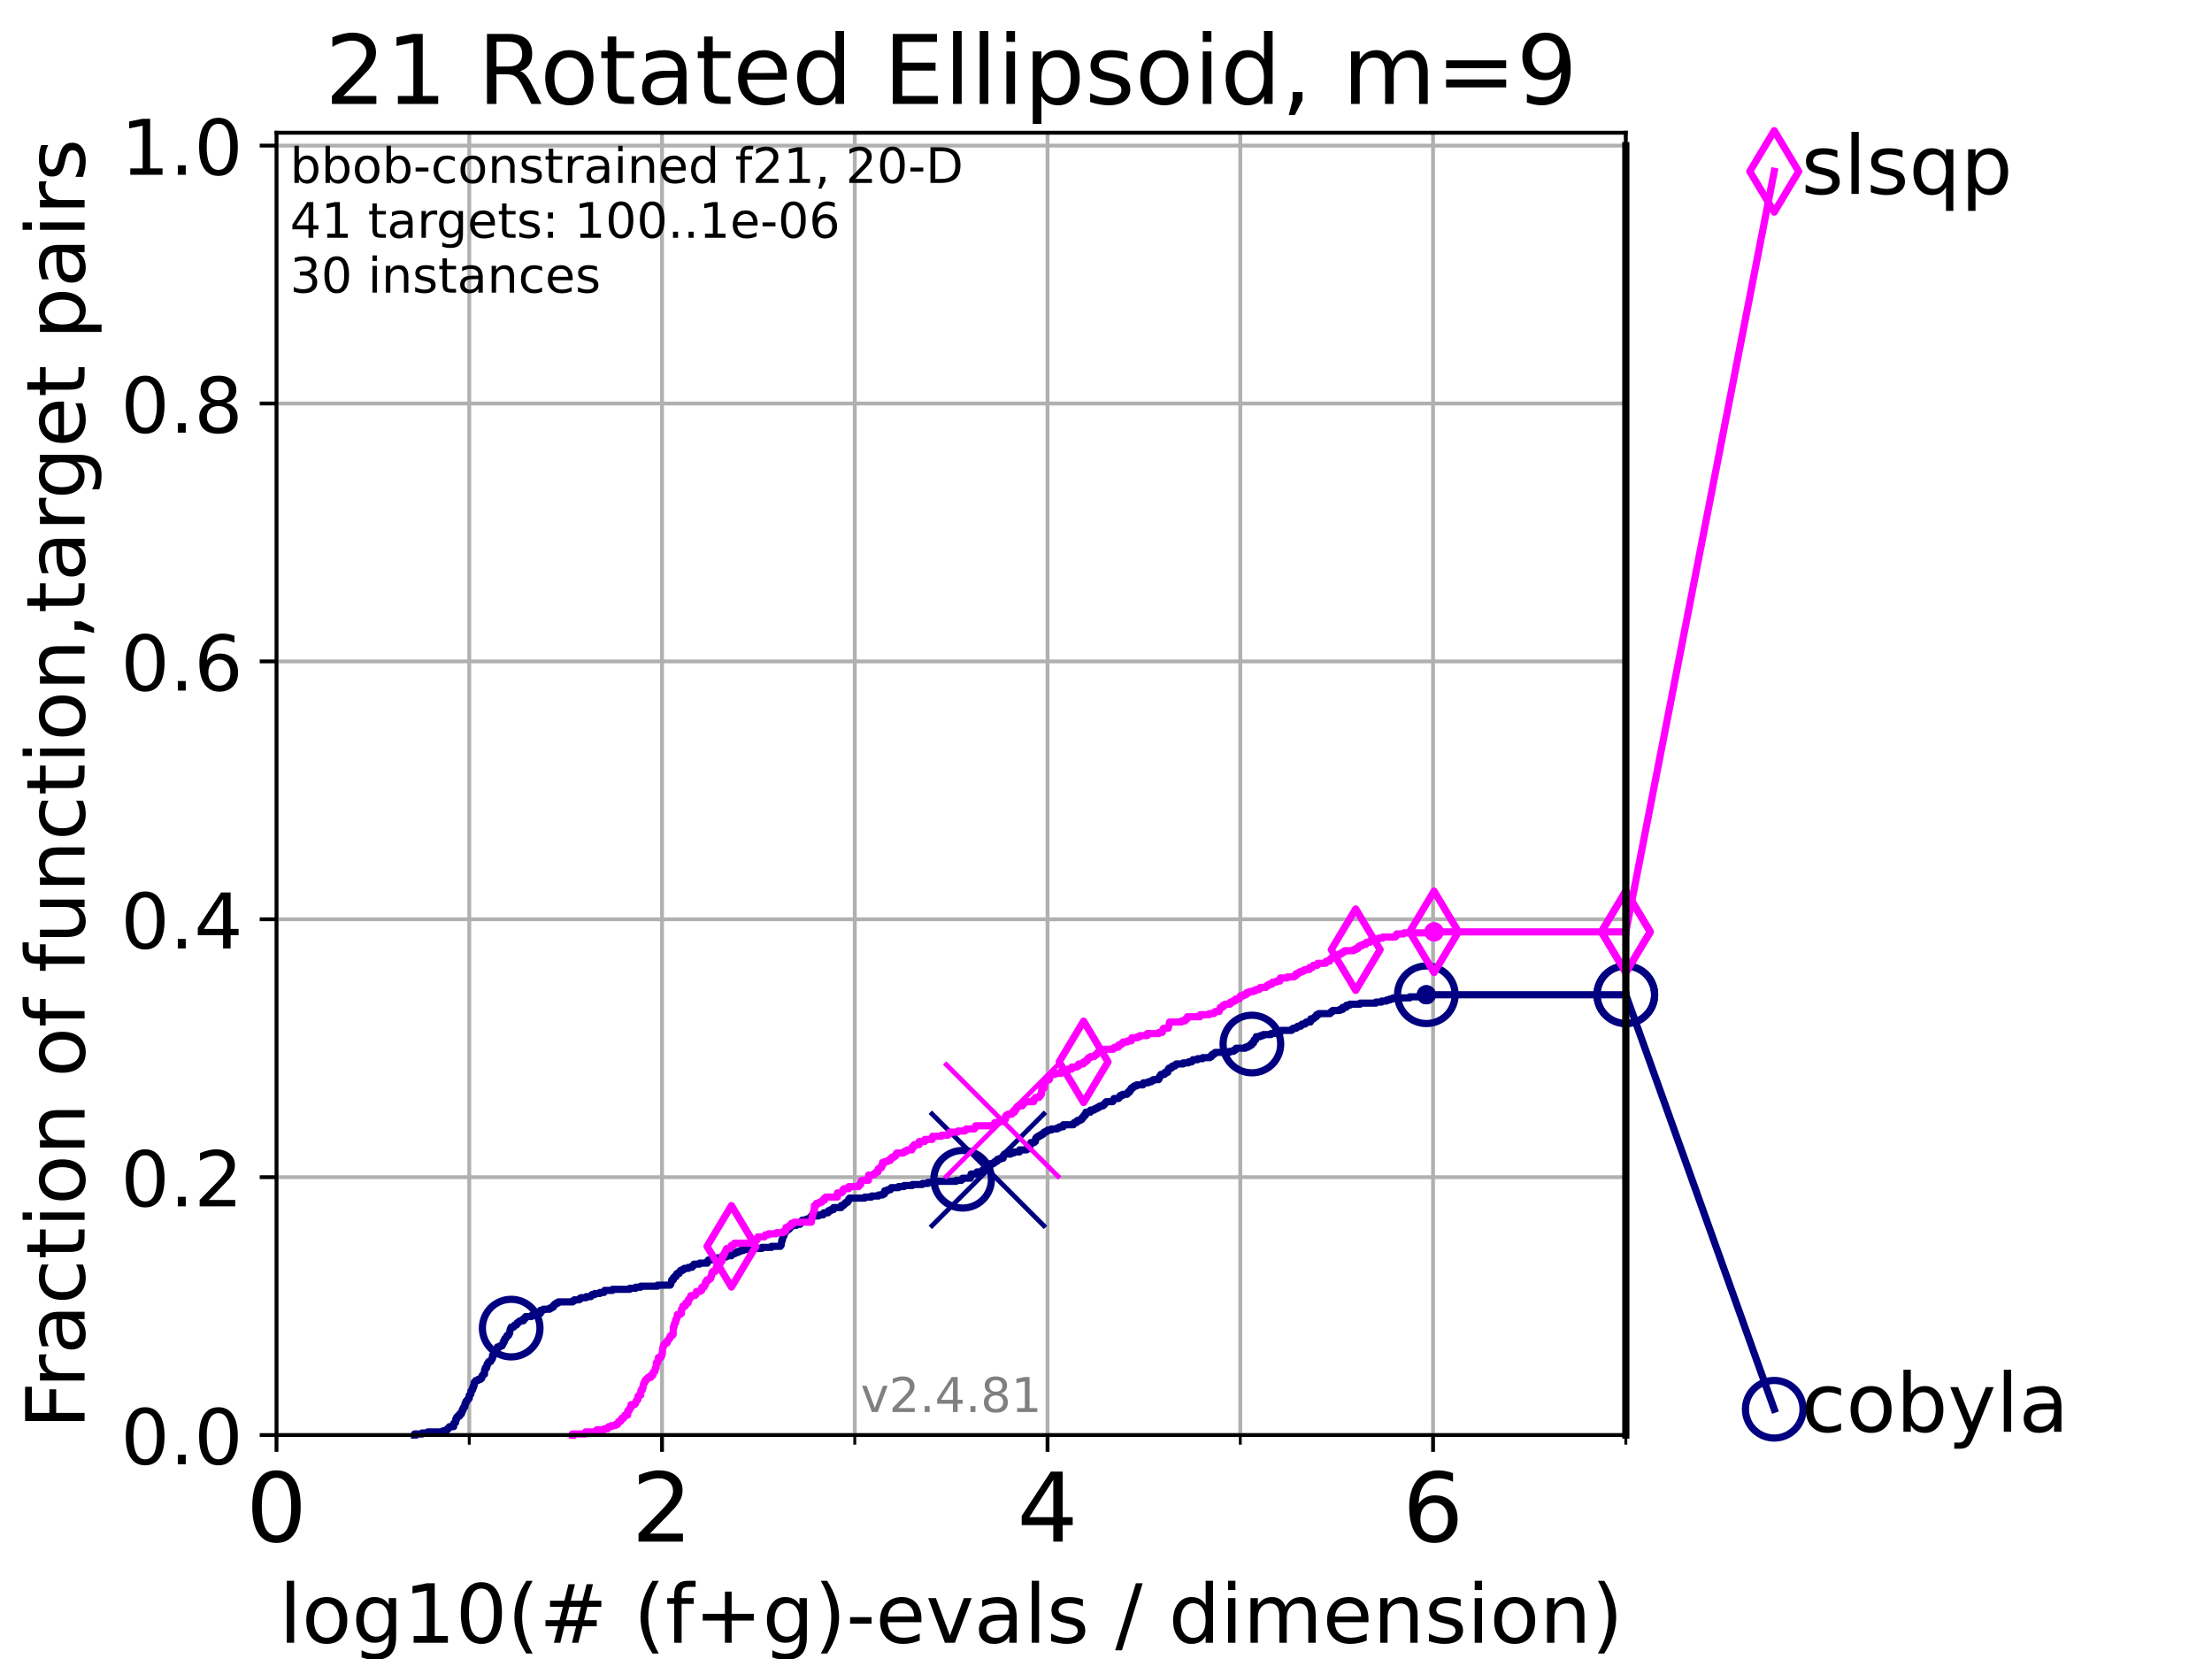 <?xml version="1.0" encoding="utf-8" standalone="no"?>
<!DOCTYPE svg PUBLIC "-//W3C//DTD SVG 1.1//EN"
  "http://www.w3.org/Graphics/SVG/1.1/DTD/svg11.dtd">
<!-- Created with matplotlib (https://matplotlib.org/) -->
<svg height="345.6pt" version="1.1" viewBox="0 0 460.8 345.6" width="460.8pt" xmlns="http://www.w3.org/2000/svg" xmlns:xlink="http://www.w3.org/1999/xlink">
 <defs>
  <style type="text/css">*{stroke-linecap:butt;stroke-linejoin:round;}</style>
 </defs>
 <g id="figure_1">
  <g id="patch_1">
   <path d="M 0 345.6 
L 460.8 345.6 
L 460.8 0 
L 0 0 
z
" style="fill:#ffffff;"/>
  </g>
  <g id="axes_1">
   <g id="patch_2">
    <path d="M 57.6 298.944 
L 338.688 298.944 
L 338.688 27.648 
L 57.6 27.648 
z
" style="fill:#ffffff;"/>
   </g>
   <g id="matplotlib.axis_1">
    <g id="xtick_1">
     <g id="line2d_1">
      <path clip-path="url(#p4476068b22)" d="M 57.6 298.944 
L 57.6 27.648 
" style="fill:none;stroke:#b0b0b0;stroke-linecap:square;stroke-width:0.8;"/>
     </g>
     <g id="line2d_2">
      <defs>
       <path d="M 0 0 
L 0 3.5 
" id="m6c195ce82a" style="stroke:#000000;stroke-width:0.8;"/>
      </defs>
      <g>
       <use style="stroke:#000000;stroke-width:0.8;" x="57.6" xlink:href="#m6c195ce82a" y="298.944"/>
      </g>
     </g>
     <g id="text_1">
      <!-- 0 -->
      <g transform="translate(51.237 321.141)scale(0.2 -0.2)">
       <defs>
        <path d="M 31.781 66.406 
Q 24.172 66.406 20.328 58.906 
Q 16.5 51.422 16.5 36.375 
Q 16.5 21.391 20.328 13.891 
Q 24.172 6.391 31.781 6.391 
Q 39.453 6.391 43.281 13.891 
Q 47.125 21.391 47.125 36.375 
Q 47.125 51.422 43.281 58.906 
Q 39.453 66.406 31.781 66.406 
z
M 31.781 74.219 
Q 44.047 74.219 50.516 64.516 
Q 56.984 54.828 56.984 36.375 
Q 56.984 17.969 50.516 8.266 
Q 44.047 -1.422 31.781 -1.422 
Q 19.531 -1.422 13.062 8.266 
Q 6.594 17.969 6.594 36.375 
Q 6.594 54.828 13.062 64.516 
Q 19.531 74.219 31.781 74.219 
z
" id="DejaVuSans-48"/>
       </defs>
       <use xlink:href="#DejaVuSans-48"/>
      </g>
     </g>
    </g>
    <g id="xtick_2">
     <g id="line2d_3">
      <path clip-path="url(#p4476068b22)" d="M 137.911 298.944 
L 137.911 27.648 
" style="fill:none;stroke:#b0b0b0;stroke-linecap:square;stroke-width:0.8;"/>
     </g>
     <g id="line2d_4">
      <g>
       <use style="stroke:#000000;stroke-width:0.8;" x="137.911" xlink:href="#m6c195ce82a" y="298.944"/>
      </g>
     </g>
     <g id="text_2">
      <!-- 2 -->
      <g transform="translate(131.548 321.141)scale(0.2 -0.2)">
       <defs>
        <path d="M 19.188 8.297 
L 53.609 8.297 
L 53.609 0 
L 7.328 0 
L 7.328 8.297 
Q 12.938 14.109 22.625 23.891 
Q 32.328 33.688 34.812 36.531 
Q 39.547 41.844 41.422 45.531 
Q 43.312 49.219 43.312 52.781 
Q 43.312 58.594 39.234 62.25 
Q 35.156 65.922 28.609 65.922 
Q 23.969 65.922 18.812 64.312 
Q 13.672 62.703 7.812 59.422 
L 7.812 69.391 
Q 13.766 71.781 18.938 73 
Q 24.125 74.219 28.422 74.219 
Q 39.75 74.219 46.484 68.547 
Q 53.219 62.891 53.219 53.422 
Q 53.219 48.922 51.531 44.891 
Q 49.859 40.875 45.406 35.406 
Q 44.188 33.984 37.641 27.219 
Q 31.109 20.453 19.188 8.297 
z
" id="DejaVuSans-50"/>
       </defs>
       <use xlink:href="#DejaVuSans-50"/>
      </g>
     </g>
    </g>
    <g id="xtick_3">
     <g id="line2d_5">
      <path clip-path="url(#p4476068b22)" d="M 218.222 298.944 
L 218.222 27.648 
" style="fill:none;stroke:#b0b0b0;stroke-linecap:square;stroke-width:0.8;"/>
     </g>
     <g id="line2d_6">
      <g>
       <use style="stroke:#000000;stroke-width:0.8;" x="218.222" xlink:href="#m6c195ce82a" y="298.944"/>
      </g>
     </g>
     <g id="text_3">
      <!-- 4 -->
      <g transform="translate(211.859 321.141)scale(0.2 -0.2)">
       <defs>
        <path d="M 37.797 64.312 
L 12.891 25.391 
L 37.797 25.391 
z
M 35.203 72.906 
L 47.609 72.906 
L 47.609 25.391 
L 58.016 25.391 
L 58.016 17.188 
L 47.609 17.188 
L 47.609 0 
L 37.797 0 
L 37.797 17.188 
L 4.891 17.188 
L 4.891 26.703 
z
" id="DejaVuSans-52"/>
       </defs>
       <use xlink:href="#DejaVuSans-52"/>
      </g>
     </g>
    </g>
    <g id="xtick_4">
     <g id="line2d_7">
      <path clip-path="url(#p4476068b22)" d="M 298.533 298.944 
L 298.533 27.648 
" style="fill:none;stroke:#b0b0b0;stroke-linecap:square;stroke-width:0.8;"/>
     </g>
     <g id="line2d_8">
      <g>
       <use style="stroke:#000000;stroke-width:0.8;" x="298.533" xlink:href="#m6c195ce82a" y="298.944"/>
      </g>
     </g>
     <g id="text_4">
      <!-- 6 -->
      <g transform="translate(292.17 321.141)scale(0.2 -0.2)">
       <defs>
        <path d="M 33.016 40.375 
Q 26.375 40.375 22.484 35.828 
Q 18.609 31.297 18.609 23.391 
Q 18.609 15.531 22.484 10.953 
Q 26.375 6.391 33.016 6.391 
Q 39.656 6.391 43.531 10.953 
Q 47.406 15.531 47.406 23.391 
Q 47.406 31.297 43.531 35.828 
Q 39.656 40.375 33.016 40.375 
z
M 52.594 71.297 
L 52.594 62.312 
Q 48.875 64.062 45.094 64.984 
Q 41.312 65.922 37.594 65.922 
Q 27.828 65.922 22.672 59.328 
Q 17.531 52.734 16.797 39.406 
Q 19.672 43.656 24.016 45.922 
Q 28.375 48.188 33.594 48.188 
Q 44.578 48.188 50.953 41.516 
Q 57.328 34.859 57.328 23.391 
Q 57.328 12.156 50.688 5.359 
Q 44.047 -1.422 33.016 -1.422 
Q 20.359 -1.422 13.672 8.266 
Q 6.984 17.969 6.984 36.375 
Q 6.984 53.656 15.188 63.938 
Q 23.391 74.219 37.203 74.219 
Q 40.922 74.219 44.703 73.484 
Q 48.484 72.75 52.594 71.297 
z
" id="DejaVuSans-54"/>
       </defs>
       <use xlink:href="#DejaVuSans-54"/>
      </g>
     </g>
    </g>
    <g id="xtick_5">
     <g id="line2d_9">
      <path clip-path="url(#p4476068b22)" d="M 97.755 298.944 
L 97.755 27.648 
" style="fill:none;stroke:#b0b0b0;stroke-linecap:square;stroke-width:0.8;"/>
     </g>
     <g id="line2d_10">
      <defs>
       <path d="M 0 0 
L 0 2 
" id="m32774f8315" style="stroke:#000000;stroke-width:0.6;"/>
      </defs>
      <g>
       <use style="stroke:#000000;stroke-width:0.6;" x="97.755" xlink:href="#m32774f8315" y="298.944"/>
      </g>
     </g>
    </g>
    <g id="xtick_6">
     <g id="line2d_11">
      <path clip-path="url(#p4476068b22)" d="M 178.066 298.944 
L 178.066 27.648 
" style="fill:none;stroke:#b0b0b0;stroke-linecap:square;stroke-width:0.8;"/>
     </g>
     <g id="line2d_12">
      <g>
       <use style="stroke:#000000;stroke-width:0.6;" x="178.066" xlink:href="#m32774f8315" y="298.944"/>
      </g>
     </g>
    </g>
    <g id="xtick_7">
     <g id="line2d_13">
      <path clip-path="url(#p4476068b22)" d="M 258.377 298.944 
L 258.377 27.648 
" style="fill:none;stroke:#b0b0b0;stroke-linecap:square;stroke-width:0.8;"/>
     </g>
     <g id="line2d_14">
      <g>
       <use style="stroke:#000000;stroke-width:0.6;" x="258.377" xlink:href="#m32774f8315" y="298.944"/>
      </g>
     </g>
    </g>
    <g id="xtick_8">
     <g id="line2d_15">
      <path clip-path="url(#p4476068b22)" d="M 338.688 298.944 
L 338.688 27.648 
" style="fill:none;stroke:#b0b0b0;stroke-linecap:square;stroke-width:0.8;"/>
     </g>
     <g id="line2d_16">
      <g>
       <use style="stroke:#000000;stroke-width:0.6;" x="338.688" xlink:href="#m32774f8315" y="298.944"/>
      </g>
     </g>
    </g>
    <g id="text_5">
     <!-- log10(# (f+g)-evals / dimension) -->
     <g transform="translate(58.145 342.218)scale(0.17 -0.17)">
      <defs>
       <path d="M 9.422 75.984 
L 18.406 75.984 
L 18.406 0 
L 9.422 0 
z
" id="DejaVuSans-108"/>
       <path d="M 30.609 48.391 
Q 23.391 48.391 19.188 42.75 
Q 14.984 37.109 14.984 27.297 
Q 14.984 17.484 19.156 11.844 
Q 23.344 6.203 30.609 6.203 
Q 37.797 6.203 41.984 11.859 
Q 46.188 17.531 46.188 27.297 
Q 46.188 37.016 41.984 42.703 
Q 37.797 48.391 30.609 48.391 
z
M 30.609 56 
Q 42.328 56 49.016 48.375 
Q 55.719 40.766 55.719 27.297 
Q 55.719 13.875 49.016 6.219 
Q 42.328 -1.422 30.609 -1.422 
Q 18.844 -1.422 12.172 6.219 
Q 5.516 13.875 5.516 27.297 
Q 5.516 40.766 12.172 48.375 
Q 18.844 56 30.609 56 
z
" id="DejaVuSans-111"/>
       <path d="M 45.406 27.984 
Q 45.406 37.75 41.375 43.109 
Q 37.359 48.484 30.078 48.484 
Q 22.859 48.484 18.828 43.109 
Q 14.797 37.75 14.797 27.984 
Q 14.797 18.266 18.828 12.891 
Q 22.859 7.516 30.078 7.516 
Q 37.359 7.516 41.375 12.891 
Q 45.406 18.266 45.406 27.984 
z
M 54.391 6.781 
Q 54.391 -7.172 48.188 -13.984 
Q 42 -20.797 29.203 -20.797 
Q 24.469 -20.797 20.266 -20.094 
Q 16.062 -19.391 12.109 -17.922 
L 12.109 -9.188 
Q 16.062 -11.328 19.922 -12.344 
Q 23.781 -13.375 27.781 -13.375 
Q 36.625 -13.375 41.016 -8.766 
Q 45.406 -4.156 45.406 5.172 
L 45.406 9.625 
Q 42.625 4.781 38.281 2.391 
Q 33.938 0 27.875 0 
Q 17.828 0 11.672 7.656 
Q 5.516 15.328 5.516 27.984 
Q 5.516 40.672 11.672 48.328 
Q 17.828 56 27.875 56 
Q 33.938 56 38.281 53.609 
Q 42.625 51.219 45.406 46.391 
L 45.406 54.688 
L 54.391 54.688 
z
" id="DejaVuSans-103"/>
       <path d="M 12.406 8.297 
L 28.516 8.297 
L 28.516 63.922 
L 10.984 60.406 
L 10.984 69.391 
L 28.422 72.906 
L 38.281 72.906 
L 38.281 8.297 
L 54.391 8.297 
L 54.391 0 
L 12.406 0 
z
" id="DejaVuSans-49"/>
       <path d="M 31 75.875 
Q 24.469 64.656 21.281 53.656 
Q 18.109 42.672 18.109 31.391 
Q 18.109 20.125 21.312 9.062 
Q 24.516 -2 31 -13.188 
L 23.188 -13.188 
Q 15.875 -1.703 12.234 9.375 
Q 8.594 20.453 8.594 31.391 
Q 8.594 42.281 12.203 53.312 
Q 15.828 64.359 23.188 75.875 
z
" id="DejaVuSans-40"/>
       <path d="M 51.125 44 
L 36.922 44 
L 32.812 27.688 
L 47.125 27.688 
z
M 43.797 71.781 
L 38.719 51.516 
L 52.984 51.516 
L 58.109 71.781 
L 65.922 71.781 
L 60.891 51.516 
L 76.125 51.516 
L 76.125 44 
L 58.984 44 
L 54.984 27.688 
L 70.516 27.688 
L 70.516 20.219 
L 53.078 20.219 
L 48 0 
L 40.188 0 
L 45.219 20.219 
L 30.906 20.219 
L 25.875 0 
L 18.016 0 
L 23.094 20.219 
L 7.719 20.219 
L 7.719 27.688 
L 24.906 27.688 
L 29 44 
L 13.281 44 
L 13.281 51.516 
L 30.906 51.516 
L 35.891 71.781 
z
" id="DejaVuSans-35"/>
       <path id="DejaVuSans-32"/>
       <path d="M 37.109 75.984 
L 37.109 68.5 
L 28.516 68.5 
Q 23.688 68.5 21.797 66.547 
Q 19.922 64.594 19.922 59.516 
L 19.922 54.688 
L 34.719 54.688 
L 34.719 47.703 
L 19.922 47.703 
L 19.922 0 
L 10.891 0 
L 10.891 47.703 
L 2.297 47.703 
L 2.297 54.688 
L 10.891 54.688 
L 10.891 58.5 
Q 10.891 67.625 15.141 71.797 
Q 19.391 75.984 28.609 75.984 
z
" id="DejaVuSans-102"/>
       <path d="M 46 62.703 
L 46 35.5 
L 73.188 35.5 
L 73.188 27.203 
L 46 27.203 
L 46 0 
L 37.797 0 
L 37.797 27.203 
L 10.594 27.203 
L 10.594 35.5 
L 37.797 35.5 
L 37.797 62.703 
z
" id="DejaVuSans-43"/>
       <path d="M 8.016 75.875 
L 15.828 75.875 
Q 23.141 64.359 26.781 53.312 
Q 30.422 42.281 30.422 31.391 
Q 30.422 20.453 26.781 9.375 
Q 23.141 -1.703 15.828 -13.188 
L 8.016 -13.188 
Q 14.5 -2 17.703 9.062 
Q 20.906 20.125 20.906 31.391 
Q 20.906 42.672 17.703 53.656 
Q 14.5 64.656 8.016 75.875 
z
" id="DejaVuSans-41"/>
       <path d="M 4.891 31.391 
L 31.203 31.391 
L 31.203 23.391 
L 4.891 23.391 
z
" id="DejaVuSans-45"/>
       <path d="M 56.203 29.594 
L 56.203 25.203 
L 14.891 25.203 
Q 15.484 15.922 20.484 11.062 
Q 25.484 6.203 34.422 6.203 
Q 39.594 6.203 44.453 7.469 
Q 49.312 8.734 54.109 11.281 
L 54.109 2.781 
Q 49.266 0.734 44.188 -0.344 
Q 39.109 -1.422 33.891 -1.422 
Q 20.797 -1.422 13.156 6.188 
Q 5.516 13.812 5.516 26.812 
Q 5.516 40.234 12.766 48.109 
Q 20.016 56 32.328 56 
Q 43.359 56 49.781 48.891 
Q 56.203 41.797 56.203 29.594 
z
M 47.219 32.234 
Q 47.125 39.594 43.094 43.984 
Q 39.062 48.391 32.422 48.391 
Q 24.906 48.391 20.391 44.141 
Q 15.875 39.891 15.188 32.172 
z
" id="DejaVuSans-101"/>
       <path d="M 2.984 54.688 
L 12.5 54.688 
L 29.594 8.797 
L 46.688 54.688 
L 56.203 54.688 
L 35.688 0 
L 23.484 0 
z
" id="DejaVuSans-118"/>
       <path d="M 34.281 27.484 
Q 23.391 27.484 19.188 25 
Q 14.984 22.516 14.984 16.5 
Q 14.984 11.719 18.141 8.906 
Q 21.297 6.109 26.703 6.109 
Q 34.188 6.109 38.703 11.406 
Q 43.219 16.703 43.219 25.484 
L 43.219 27.484 
z
M 52.203 31.203 
L 52.203 0 
L 43.219 0 
L 43.219 8.297 
Q 40.141 3.328 35.547 0.953 
Q 30.953 -1.422 24.312 -1.422 
Q 15.922 -1.422 10.953 3.297 
Q 6 8.016 6 15.922 
Q 6 25.141 12.172 29.828 
Q 18.359 34.516 30.609 34.516 
L 43.219 34.516 
L 43.219 35.406 
Q 43.219 41.609 39.141 45 
Q 35.062 48.391 27.688 48.391 
Q 23 48.391 18.547 47.266 
Q 14.109 46.141 10.016 43.891 
L 10.016 52.203 
Q 14.938 54.109 19.578 55.047 
Q 24.219 56 28.609 56 
Q 40.484 56 46.344 49.844 
Q 52.203 43.703 52.203 31.203 
z
" id="DejaVuSans-97"/>
       <path d="M 44.281 53.078 
L 44.281 44.578 
Q 40.484 46.531 36.375 47.5 
Q 32.281 48.484 27.875 48.484 
Q 21.188 48.484 17.844 46.438 
Q 14.5 44.391 14.5 40.281 
Q 14.5 37.156 16.891 35.375 
Q 19.281 33.594 26.516 31.984 
L 29.594 31.297 
Q 39.156 29.25 43.188 25.516 
Q 47.219 21.781 47.219 15.094 
Q 47.219 7.469 41.188 3.016 
Q 35.156 -1.422 24.609 -1.422 
Q 20.219 -1.422 15.453 -0.562 
Q 10.688 0.297 5.422 2 
L 5.422 11.281 
Q 10.406 8.688 15.234 7.391 
Q 20.062 6.109 24.812 6.109 
Q 31.156 6.109 34.562 8.281 
Q 37.984 10.453 37.984 14.406 
Q 37.984 18.062 35.516 20.016 
Q 33.062 21.969 24.703 23.781 
L 21.578 24.516 
Q 13.234 26.266 9.516 29.906 
Q 5.812 33.547 5.812 39.891 
Q 5.812 47.609 11.281 51.797 
Q 16.75 56 26.812 56 
Q 31.781 56 36.172 55.266 
Q 40.578 54.547 44.281 53.078 
z
" id="DejaVuSans-115"/>
       <path d="M 25.391 72.906 
L 33.688 72.906 
L 8.297 -9.281 
L 0 -9.281 
z
" id="DejaVuSans-47"/>
       <path d="M 45.406 46.391 
L 45.406 75.984 
L 54.391 75.984 
L 54.391 0 
L 45.406 0 
L 45.406 8.203 
Q 42.578 3.328 38.25 0.953 
Q 33.938 -1.422 27.875 -1.422 
Q 17.969 -1.422 11.734 6.484 
Q 5.516 14.406 5.516 27.297 
Q 5.516 40.188 11.734 48.094 
Q 17.969 56 27.875 56 
Q 33.938 56 38.25 53.625 
Q 42.578 51.266 45.406 46.391 
z
M 14.797 27.297 
Q 14.797 17.391 18.875 11.75 
Q 22.953 6.109 30.078 6.109 
Q 37.203 6.109 41.297 11.75 
Q 45.406 17.391 45.406 27.297 
Q 45.406 37.203 41.297 42.844 
Q 37.203 48.484 30.078 48.484 
Q 22.953 48.484 18.875 42.844 
Q 14.797 37.203 14.797 27.297 
z
" id="DejaVuSans-100"/>
       <path d="M 9.422 54.688 
L 18.406 54.688 
L 18.406 0 
L 9.422 0 
z
M 9.422 75.984 
L 18.406 75.984 
L 18.406 64.594 
L 9.422 64.594 
z
" id="DejaVuSans-105"/>
       <path d="M 52 44.188 
Q 55.375 50.25 60.062 53.125 
Q 64.75 56 71.094 56 
Q 79.641 56 84.281 50.016 
Q 88.922 44.047 88.922 33.016 
L 88.922 0 
L 79.891 0 
L 79.891 32.719 
Q 79.891 40.578 77.094 44.375 
Q 74.312 48.188 68.609 48.188 
Q 61.625 48.188 57.562 43.547 
Q 53.516 38.922 53.516 30.906 
L 53.516 0 
L 44.484 0 
L 44.484 32.719 
Q 44.484 40.625 41.703 44.406 
Q 38.922 48.188 33.109 48.188 
Q 26.219 48.188 22.156 43.531 
Q 18.109 38.875 18.109 30.906 
L 18.109 0 
L 9.078 0 
L 9.078 54.688 
L 18.109 54.688 
L 18.109 46.188 
Q 21.188 51.219 25.484 53.609 
Q 29.781 56 35.688 56 
Q 41.656 56 45.828 52.969 
Q 50 49.953 52 44.188 
z
" id="DejaVuSans-109"/>
       <path d="M 54.891 33.016 
L 54.891 0 
L 45.906 0 
L 45.906 32.719 
Q 45.906 40.484 42.875 44.328 
Q 39.844 48.188 33.797 48.188 
Q 26.516 48.188 22.312 43.547 
Q 18.109 38.922 18.109 30.906 
L 18.109 0 
L 9.078 0 
L 9.078 54.688 
L 18.109 54.688 
L 18.109 46.188 
Q 21.344 51.125 25.703 53.562 
Q 30.078 56 35.797 56 
Q 45.219 56 50.047 50.172 
Q 54.891 44.344 54.891 33.016 
z
" id="DejaVuSans-110"/>
      </defs>
      <use xlink:href="#DejaVuSans-108"/>
      <use x="27.783" xlink:href="#DejaVuSans-111"/>
      <use x="88.965" xlink:href="#DejaVuSans-103"/>
      <use x="152.441" xlink:href="#DejaVuSans-49"/>
      <use x="216.064" xlink:href="#DejaVuSans-48"/>
      <use x="279.688" xlink:href="#DejaVuSans-40"/>
      <use x="318.701" xlink:href="#DejaVuSans-35"/>
      <use x="402.49" xlink:href="#DejaVuSans-32"/>
      <use x="434.277" xlink:href="#DejaVuSans-40"/>
      <use x="473.291" xlink:href="#DejaVuSans-102"/>
      <use x="508.496" xlink:href="#DejaVuSans-43"/>
      <use x="592.285" xlink:href="#DejaVuSans-103"/>
      <use x="655.762" xlink:href="#DejaVuSans-41"/>
      <use x="694.775" xlink:href="#DejaVuSans-45"/>
      <use x="730.859" xlink:href="#DejaVuSans-101"/>
      <use x="792.383" xlink:href="#DejaVuSans-118"/>
      <use x="851.562" xlink:href="#DejaVuSans-97"/>
      <use x="912.842" xlink:href="#DejaVuSans-108"/>
      <use x="940.625" xlink:href="#DejaVuSans-115"/>
      <use x="992.725" xlink:href="#DejaVuSans-32"/>
      <use x="1024.512" xlink:href="#DejaVuSans-47"/>
      <use x="1058.203" xlink:href="#DejaVuSans-32"/>
      <use x="1089.99" xlink:href="#DejaVuSans-100"/>
      <use x="1153.467" xlink:href="#DejaVuSans-105"/>
      <use x="1181.25" xlink:href="#DejaVuSans-109"/>
      <use x="1278.662" xlink:href="#DejaVuSans-101"/>
      <use x="1340.186" xlink:href="#DejaVuSans-110"/>
      <use x="1403.564" xlink:href="#DejaVuSans-115"/>
      <use x="1455.664" xlink:href="#DejaVuSans-105"/>
      <use x="1483.447" xlink:href="#DejaVuSans-111"/>
      <use x="1544.629" xlink:href="#DejaVuSans-110"/>
      <use x="1608.008" xlink:href="#DejaVuSans-41"/>
     </g>
    </g>
   </g>
   <g id="matplotlib.axis_2">
    <g id="ytick_1">
     <g id="line2d_17">
      <path clip-path="url(#p4476068b22)" d="M 57.6 298.944 
L 338.688 298.944 
" style="fill:none;stroke:#b0b0b0;stroke-linecap:square;stroke-width:0.8;"/>
     </g>
     <g id="line2d_18">
      <defs>
       <path d="M 0 0 
L -3.5 0 
" id="mc6446e4746" style="stroke:#000000;stroke-width:0.8;"/>
      </defs>
      <g>
       <use style="stroke:#000000;stroke-width:0.8;" x="57.6" xlink:href="#mc6446e4746" y="298.944"/>
      </g>
     </g>
     <g id="text_6">
      <!-- 0.0 -->
      <g transform="translate(25.155 305.023)scale(0.16 -0.16)">
       <defs>
        <path d="M 10.688 12.406 
L 21 12.406 
L 21 0 
L 10.688 0 
z
" id="DejaVuSans-46"/>
       </defs>
       <use xlink:href="#DejaVuSans-48"/>
       <use x="63.623" xlink:href="#DejaVuSans-46"/>
       <use x="95.41" xlink:href="#DejaVuSans-48"/>
      </g>
     </g>
    </g>
    <g id="ytick_2">
     <g id="line2d_19">
      <path clip-path="url(#p4476068b22)" d="M 57.6 245.222 
L 338.688 245.222 
" style="fill:none;stroke:#b0b0b0;stroke-linecap:square;stroke-width:0.8;"/>
     </g>
     <g id="line2d_20">
      <g>
       <use style="stroke:#000000;stroke-width:0.8;" x="57.6" xlink:href="#mc6446e4746" y="245.222"/>
      </g>
     </g>
     <g id="text_7">
      <!-- 0.2 -->
      <g transform="translate(25.155 251.301)scale(0.16 -0.16)">
       <use xlink:href="#DejaVuSans-48"/>
       <use x="63.623" xlink:href="#DejaVuSans-46"/>
       <use x="95.41" xlink:href="#DejaVuSans-50"/>
      </g>
     </g>
    </g>
    <g id="ytick_3">
     <g id="line2d_21">
      <path clip-path="url(#p4476068b22)" d="M 57.6 191.5 
L 338.688 191.5 
" style="fill:none;stroke:#b0b0b0;stroke-linecap:square;stroke-width:0.8;"/>
     </g>
     <g id="line2d_22">
      <g>
       <use style="stroke:#000000;stroke-width:0.8;" x="57.6" xlink:href="#mc6446e4746" y="191.5"/>
      </g>
     </g>
     <g id="text_8">
      <!-- 0.4 -->
      <g transform="translate(25.155 197.579)scale(0.16 -0.16)">
       <use xlink:href="#DejaVuSans-48"/>
       <use x="63.623" xlink:href="#DejaVuSans-46"/>
       <use x="95.41" xlink:href="#DejaVuSans-52"/>
      </g>
     </g>
    </g>
    <g id="ytick_4">
     <g id="line2d_23">
      <path clip-path="url(#p4476068b22)" d="M 57.6 137.778 
L 338.688 137.778 
" style="fill:none;stroke:#b0b0b0;stroke-linecap:square;stroke-width:0.8;"/>
     </g>
     <g id="line2d_24">
      <g>
       <use style="stroke:#000000;stroke-width:0.8;" x="57.6" xlink:href="#mc6446e4746" y="137.778"/>
      </g>
     </g>
     <g id="text_9">
      <!-- 0.6 -->
      <g transform="translate(25.155 143.857)scale(0.16 -0.16)">
       <use xlink:href="#DejaVuSans-48"/>
       <use x="63.623" xlink:href="#DejaVuSans-46"/>
       <use x="95.41" xlink:href="#DejaVuSans-54"/>
      </g>
     </g>
    </g>
    <g id="ytick_5">
     <g id="line2d_25">
      <path clip-path="url(#p4476068b22)" d="M 57.6 84.056 
L 338.688 84.056 
" style="fill:none;stroke:#b0b0b0;stroke-linecap:square;stroke-width:0.8;"/>
     </g>
     <g id="line2d_26">
      <g>
       <use style="stroke:#000000;stroke-width:0.8;" x="57.6" xlink:href="#mc6446e4746" y="84.056"/>
      </g>
     </g>
     <g id="text_10">
      <!-- 0.8 -->
      <g transform="translate(25.155 90.135)scale(0.16 -0.16)">
       <defs>
        <path d="M 31.781 34.625 
Q 24.75 34.625 20.719 30.859 
Q 16.703 27.094 16.703 20.516 
Q 16.703 13.922 20.719 10.156 
Q 24.75 6.391 31.781 6.391 
Q 38.812 6.391 42.859 10.172 
Q 46.922 13.969 46.922 20.516 
Q 46.922 27.094 42.891 30.859 
Q 38.875 34.625 31.781 34.625 
z
M 21.922 38.812 
Q 15.578 40.375 12.031 44.719 
Q 8.5 49.078 8.5 55.328 
Q 8.5 64.062 14.719 69.141 
Q 20.953 74.219 31.781 74.219 
Q 42.672 74.219 48.875 69.141 
Q 55.078 64.062 55.078 55.328 
Q 55.078 49.078 51.531 44.719 
Q 48 40.375 41.703 38.812 
Q 48.828 37.156 52.797 32.312 
Q 56.781 27.484 56.781 20.516 
Q 56.781 9.906 50.312 4.234 
Q 43.844 -1.422 31.781 -1.422 
Q 19.734 -1.422 13.25 4.234 
Q 6.781 9.906 6.781 20.516 
Q 6.781 27.484 10.781 32.312 
Q 14.797 37.156 21.922 38.812 
z
M 18.312 54.391 
Q 18.312 48.734 21.844 45.562 
Q 25.391 42.391 31.781 42.391 
Q 38.141 42.391 41.719 45.562 
Q 45.312 48.734 45.312 54.391 
Q 45.312 60.062 41.719 63.234 
Q 38.141 66.406 31.781 66.406 
Q 25.391 66.406 21.844 63.234 
Q 18.312 60.062 18.312 54.391 
z
" id="DejaVuSans-56"/>
       </defs>
       <use xlink:href="#DejaVuSans-48"/>
       <use x="63.623" xlink:href="#DejaVuSans-46"/>
       <use x="95.41" xlink:href="#DejaVuSans-56"/>
      </g>
     </g>
    </g>
    <g id="ytick_6">
     <g id="line2d_27">
      <path clip-path="url(#p4476068b22)" d="M 57.6 30.334 
L 338.688 30.334 
" style="fill:none;stroke:#b0b0b0;stroke-linecap:square;stroke-width:0.8;"/>
     </g>
     <g id="line2d_28">
      <g>
       <use style="stroke:#000000;stroke-width:0.8;" x="57.6" xlink:href="#mc6446e4746" y="30.334"/>
      </g>
     </g>
     <g id="text_11">
      <!-- 1.0 -->
      <g transform="translate(25.155 36.413)scale(0.16 -0.16)">
       <use xlink:href="#DejaVuSans-49"/>
       <use x="63.623" xlink:href="#DejaVuSans-46"/>
       <use x="95.41" xlink:href="#DejaVuSans-48"/>
      </g>
     </g>
    </g>
    <g id="text_12">
     <!-- Fraction of function,target pairs -->
     <g transform="translate(17.62 297.681)rotate(-90)scale(0.17 -0.17)">
      <defs>
       <path d="M 9.812 72.906 
L 51.703 72.906 
L 51.703 64.594 
L 19.672 64.594 
L 19.672 43.109 
L 48.578 43.109 
L 48.578 34.812 
L 19.672 34.812 
L 19.672 0 
L 9.812 0 
z
" id="DejaVuSans-70"/>
       <path d="M 41.109 46.297 
Q 39.594 47.172 37.812 47.578 
Q 36.031 48 33.891 48 
Q 26.266 48 22.188 43.047 
Q 18.109 38.094 18.109 28.812 
L 18.109 0 
L 9.078 0 
L 9.078 54.688 
L 18.109 54.688 
L 18.109 46.188 
Q 20.953 51.172 25.484 53.578 
Q 30.031 56 36.531 56 
Q 37.453 56 38.578 55.875 
Q 39.703 55.766 41.062 55.516 
z
" id="DejaVuSans-114"/>
       <path d="M 48.781 52.594 
L 48.781 44.188 
Q 44.969 46.297 41.141 47.344 
Q 37.312 48.391 33.406 48.391 
Q 24.656 48.391 19.812 42.844 
Q 14.984 37.312 14.984 27.297 
Q 14.984 17.281 19.812 11.734 
Q 24.656 6.203 33.406 6.203 
Q 37.312 6.203 41.141 7.25 
Q 44.969 8.297 48.781 10.406 
L 48.781 2.094 
Q 45.016 0.344 40.984 -0.531 
Q 36.969 -1.422 32.422 -1.422 
Q 20.062 -1.422 12.781 6.344 
Q 5.516 14.109 5.516 27.297 
Q 5.516 40.672 12.859 48.328 
Q 20.219 56 33.016 56 
Q 37.156 56 41.109 55.141 
Q 45.062 54.297 48.781 52.594 
z
" id="DejaVuSans-99"/>
       <path d="M 18.312 70.219 
L 18.312 54.688 
L 36.812 54.688 
L 36.812 47.703 
L 18.312 47.703 
L 18.312 18.016 
Q 18.312 11.328 20.141 9.422 
Q 21.969 7.516 27.594 7.516 
L 36.812 7.516 
L 36.812 0 
L 27.594 0 
Q 17.188 0 13.234 3.875 
Q 9.281 7.766 9.281 18.016 
L 9.281 47.703 
L 2.688 47.703 
L 2.688 54.688 
L 9.281 54.688 
L 9.281 70.219 
z
" id="DejaVuSans-116"/>
       <path d="M 8.5 21.578 
L 8.5 54.688 
L 17.484 54.688 
L 17.484 21.922 
Q 17.484 14.156 20.5 10.266 
Q 23.531 6.391 29.594 6.391 
Q 36.859 6.391 41.078 11.031 
Q 45.312 15.672 45.312 23.688 
L 45.312 54.688 
L 54.297 54.688 
L 54.297 0 
L 45.312 0 
L 45.312 8.406 
Q 42.047 3.422 37.719 1 
Q 33.406 -1.422 27.688 -1.422 
Q 18.266 -1.422 13.375 4.438 
Q 8.5 10.297 8.5 21.578 
z
M 31.109 56 
z
" id="DejaVuSans-117"/>
       <path d="M 11.719 12.406 
L 22.016 12.406 
L 22.016 4 
L 14.016 -11.625 
L 7.719 -11.625 
L 11.719 4 
z
" id="DejaVuSans-44"/>
       <path d="M 18.109 8.203 
L 18.109 -20.797 
L 9.078 -20.797 
L 9.078 54.688 
L 18.109 54.688 
L 18.109 46.391 
Q 20.953 51.266 25.266 53.625 
Q 29.594 56 35.594 56 
Q 45.562 56 51.781 48.094 
Q 58.016 40.188 58.016 27.297 
Q 58.016 14.406 51.781 6.484 
Q 45.562 -1.422 35.594 -1.422 
Q 29.594 -1.422 25.266 0.953 
Q 20.953 3.328 18.109 8.203 
z
M 48.688 27.297 
Q 48.688 37.203 44.609 42.844 
Q 40.531 48.484 33.406 48.484 
Q 26.266 48.484 22.188 42.844 
Q 18.109 37.203 18.109 27.297 
Q 18.109 17.391 22.188 11.75 
Q 26.266 6.109 33.406 6.109 
Q 40.531 6.109 44.609 11.75 
Q 48.688 17.391 48.688 27.297 
z
" id="DejaVuSans-112"/>
      </defs>
      <use xlink:href="#DejaVuSans-70"/>
      <use x="50.27" xlink:href="#DejaVuSans-114"/>
      <use x="91.383" xlink:href="#DejaVuSans-97"/>
      <use x="152.662" xlink:href="#DejaVuSans-99"/>
      <use x="207.643" xlink:href="#DejaVuSans-116"/>
      <use x="246.852" xlink:href="#DejaVuSans-105"/>
      <use x="274.635" xlink:href="#DejaVuSans-111"/>
      <use x="335.816" xlink:href="#DejaVuSans-110"/>
      <use x="399.195" xlink:href="#DejaVuSans-32"/>
      <use x="430.982" xlink:href="#DejaVuSans-111"/>
      <use x="492.164" xlink:href="#DejaVuSans-102"/>
      <use x="527.369" xlink:href="#DejaVuSans-32"/>
      <use x="559.156" xlink:href="#DejaVuSans-102"/>
      <use x="594.361" xlink:href="#DejaVuSans-117"/>
      <use x="657.74" xlink:href="#DejaVuSans-110"/>
      <use x="721.119" xlink:href="#DejaVuSans-99"/>
      <use x="776.1" xlink:href="#DejaVuSans-116"/>
      <use x="815.309" xlink:href="#DejaVuSans-105"/>
      <use x="843.092" xlink:href="#DejaVuSans-111"/>
      <use x="904.273" xlink:href="#DejaVuSans-110"/>
      <use x="967.652" xlink:href="#DejaVuSans-44"/>
      <use x="999.439" xlink:href="#DejaVuSans-116"/>
      <use x="1038.648" xlink:href="#DejaVuSans-97"/>
      <use x="1099.928" xlink:href="#DejaVuSans-114"/>
      <use x="1139.291" xlink:href="#DejaVuSans-103"/>
      <use x="1202.768" xlink:href="#DejaVuSans-101"/>
      <use x="1264.291" xlink:href="#DejaVuSans-116"/>
      <use x="1303.5" xlink:href="#DejaVuSans-32"/>
      <use x="1335.287" xlink:href="#DejaVuSans-112"/>
      <use x="1398.764" xlink:href="#DejaVuSans-97"/>
      <use x="1460.043" xlink:href="#DejaVuSans-105"/>
      <use x="1487.826" xlink:href="#DejaVuSans-114"/>
      <use x="1528.939" xlink:href="#DejaVuSans-115"/>
     </g>
    </g>
   </g>
   <g id="line2d_29">
    <defs>
     <path d="M 0 1.5 
C 0.398 1.5 0.779 1.342 1.061 1.061 
C 1.342 0.779 1.5 0.398 1.5 0 
C 1.5 -0.398 1.342 -0.779 1.061 -1.061 
C 0.779 -1.342 0.398 -1.5 0 -1.5 
C -0.398 -1.5 -0.779 -1.342 -1.061 -1.061 
C -1.342 -0.779 -1.5 -0.398 -1.5 0 
C -1.5 0.398 -1.342 0.779 -1.061 1.061 
C -0.779 1.342 -0.398 1.5 0 1.5 
z
" id="m7b3c68e498" style="stroke:#000080;"/>
    </defs>
    <g>
     <use style="fill:#000080;stroke:#000080;" x="297.135" xlink:href="#m7b3c68e498" y="207.224"/>
     <use style="fill:#000080;stroke:#000080;" x="297.135" xlink:href="#m7b3c68e498" y="207.224"/>
    </g>
   </g>
   <g id="line2d_30">
    <path d="M 86.351 298.944 
L 86.351 298.726 
L 87.952 298.726 
L 87.952 298.507 
L 89.135 298.507 
L 89.135 298.289 
L 92.267 298.289 
L 92.267 298.07 
L 92.969 298.07 
L 92.969 297.852 
L 93.197 297.852 
L 93.197 297.634 
L 93.422 297.634 
L 93.422 297.415 
L 93.645 297.415 
L 93.645 297.197 
L 94.506 297.197 
L 94.506 296.542 
L 94.715 296.542 
L 94.715 296.323 
L 94.921 296.323 
L 94.921 295.668 
L 95.125 295.668 
L 95.125 295.232 
L 95.327 295.232 
L 95.327 295.013 
L 95.723 295.013 
L 95.723 294.576 
L 96.111 294.576 
L 96.111 294.14 
L 96.301 294.14 
L 96.301 293.703 
L 96.49 293.703 
L 96.49 293.266 
L 96.676 293.266 
L 96.676 293.048 
L 96.861 293.048 
L 96.861 292.393 
L 97.044 292.393 
L 97.044 291.956 
L 97.224 291.956 
L 97.224 291.737 
L 97.403 291.737 
L 97.403 291.519 
L 97.58 291.519 
L 97.58 291.301 
L 97.755 291.301 
L 97.755 290.645 
L 97.929 290.645 
L 97.929 290.427 
L 98.101 290.427 
L 98.101 289.772 
L 98.271 289.772 
L 98.271 289.554 
L 98.439 289.554 
L 98.439 289.117 
L 98.606 289.117 
L 98.606 288.68 
L 98.772 288.68 
L 98.772 288.025 
L 98.935 288.025 
L 98.935 287.807 
L 99.098 287.807 
L 99.098 287.588 
L 99.575 287.588 
L 99.575 287.37 
L 100.04 287.37 
L 100.04 287.151 
L 100.344 287.151 
L 100.344 286.715 
L 100.493 286.715 
L 100.493 286.496 
L 100.642 286.496 
L 100.642 286.278 
L 100.935 286.278 
L 100.935 285.404 
L 101.08 285.404 
L 101.08 284.968 
L 101.366 284.968 
L 101.366 284.531 
L 101.507 284.531 
L 101.507 284.094 
L 101.647 284.094 
L 101.647 283.876 
L 101.786 283.876 
L 101.786 283.657 
L 102.196 283.657 
L 102.196 283.439 
L 102.331 283.439 
L 102.331 283.22 
L 102.465 283.22 
L 102.465 283.002 
L 102.597 283.002 
L 102.597 282.347 
L 102.859 282.347 
L 102.859 282.129 
L 103.118 282.129 
L 103.118 281.692 
L 103.372 281.692 
L 103.372 281.473 
L 103.498 281.473 
L 103.498 281.037 
L 103.623 281.037 
L 103.623 280.6 
L 104.115 280.6 
L 104.115 280.382 
L 104.592 280.382 
L 104.592 280.163 
L 104.71 280.163 
L 104.71 279.945 
L 104.826 279.945 
L 104.826 279.508 
L 105.057 279.508 
L 105.057 279.071 
L 105.172 279.071 
L 105.172 278.853 
L 105.398 278.853 
L 105.398 278.634 
L 105.51 278.634 
L 105.51 278.416 
L 105.622 278.416 
L 105.622 278.198 
L 105.952 278.198 
L 106.061 277.761 
L 106.169 277.761 
L 106.276 276.887 
L 106.383 276.887 
L 106.489 276.451 
L 107.009 276.451 
L 107.009 276.232 
L 107.213 276.232 
L 107.213 276.014 
L 107.614 276.014 
L 107.713 275.577 
L 108.006 275.577 
L 108.006 275.359 
L 108.294 275.359 
L 108.294 275.14 
L 109.04 275.14 
L 109.04 274.704 
L 109.402 274.704 
L 109.491 274.267 
L 110.694 274.267 
L 110.694 274.048 
L 111.663 274.048 
L 111.663 273.83 
L 112.052 273.83 
L 112.052 273.612 
L 112.581 273.612 
L 112.581 272.957 
L 113.168 272.957 
L 113.168 272.738 
L 114.486 272.738 
L 114.486 272.52 
L 114.882 272.52 
L 114.882 272.301 
L 115.27 272.301 
L 115.333 271.865 
L 115.586 271.865 
L 115.586 271.646 
L 115.897 271.646 
L 115.897 271.428 
L 116.323 271.428 
L 116.323 271.209 
L 119.301 271.209 
L 119.301 270.991 
L 119.652 270.991 
L 119.652 270.773 
L 120.666 270.773 
L 120.666 270.554 
L 120.991 270.554 
L 120.991 270.336 
L 122.105 270.336 
L 122.105 270.118 
L 123.071 270.118 
L 123.071 269.899 
L 123.314 269.899 
L 123.314 269.681 
L 123.908 269.681 
L 123.908 269.462 
L 124.965 269.462 
L 124.965 269.244 
L 125.823 269.244 
L 125.823 269.026 
L 125.962 269.026 
L 125.962 268.807 
L 127.611 268.807 
L 127.611 268.589 
L 131.185 268.589 
L 131.185 268.371 
L 132.423 268.371 
L 132.423 268.152 
L 133.466 268.152 
L 133.466 267.934 
L 136.98 267.934 
L 136.98 267.715 
L 139.628 267.715 
L 139.628 267.497 
L 139.754 267.497 
L 139.833 267.06 
L 139.879 267.06 
L 139.926 266.623 
L 140.265 266.623 
L 140.265 266.187 
L 140.477 266.187 
L 140.477 265.968 
L 140.805 265.968 
L 140.864 265.532 
L 140.996 265.532 
L 140.996 265.313 
L 141.471 265.313 
L 141.556 264.876 
L 141.753 264.876 
L 141.753 264.658 
L 142.209 264.658 
L 142.209 264.44 
L 142.547 264.44 
L 142.547 264.221 
L 143.407 264.221 
L 143.407 264.003 
L 144.142 264.003 
L 144.142 263.784 
L 144.385 263.784 
L 144.385 263.566 
L 144.552 263.566 
L 144.552 263.348 
L 145.727 263.348 
L 145.727 263.129 
L 147.343 263.129 
L 147.394 262.693 
L 147.575 262.693 
L 147.575 262.474 
L 149.173 262.474 
L 149.173 262.256 
L 149.355 262.256 
L 149.355 262.037 
L 150.787 262.037 
L 150.787 261.819 
L 151.361 261.819 
L 151.361 261.601 
L 152.364 261.601 
L 152.402 261.164 
L 153.073 261.164 
L 153.073 260.946 
L 153.634 260.946 
L 153.634 260.727 
L 154.15 260.727 
L 154.15 260.509 
L 154.831 260.509 
L 154.831 260.29 
L 155.851 260.29 
L 155.851 260.072 
L 158.706 260.072 
L 158.706 259.854 
L 160.723 259.854 
L 160.723 259.635 
L 162.577 259.635 
L 162.577 259.417 
L 162.729 259.417 
L 162.813 258.762 
L 162.859 258.762 
L 162.867 258.325 
L 163 258.325 
L 163.087 257.67 
L 163.185 257.67 
L 163.185 257.451 
L 163.32 257.451 
L 163.397 256.796 
L 163.602 256.796 
L 163.602 256.578 
L 163.789 256.578 
L 163.8 256.141 
L 164.318 256.141 
L 164.318 255.923 
L 164.536 255.923 
L 164.638 255.486 
L 165.018 255.486 
L 165.018 255.268 
L 165.884 255.268 
L 165.884 255.049 
L 166.664 255.049 
L 166.684 254.612 
L 166.96 254.612 
L 166.96 254.394 
L 167.13 254.394 
L 167.13 254.176 
L 167.984 254.176 
L 167.984 253.957 
L 168.634 253.957 
L 168.634 253.739 
L 168.81 253.739 
L 168.81 253.521 
L 169.016 253.521 
L 169.016 253.302 
L 170.571 253.302 
L 170.571 253.084 
L 171.475 253.084 
L 171.475 252.865 
L 171.596 252.865 
L 171.596 252.647 
L 172.497 252.647 
L 172.566 252.21 
L 173.063 252.21 
L 173.063 251.992 
L 173.621 251.992 
L 173.648 251.555 
L 175.234 251.555 
L 175.277 251.118 
L 175.748 251.118 
L 175.748 250.9 
L 175.946 250.9 
L 175.946 250.682 
L 176.209 250.682 
L 176.209 250.463 
L 176.583 250.463 
L 176.583 250.245 
L 176.717 250.245 
L 176.777 249.808 
L 176.97 249.808 
L 176.97 249.59 
L 180.136 249.59 
L 180.136 249.371 
L 181.543 249.371 
L 181.543 249.153 
L 183.017 249.153 
L 183.017 248.935 
L 183.837 248.935 
L 183.837 248.716 
L 184.259 248.716 
L 184.302 248.061 
L 184.9 248.061 
L 184.9 247.843 
L 185.505 247.843 
L 185.505 247.624 
L 185.664 247.624 
L 185.664 247.406 
L 187.173 247.406 
L 187.173 247.187 
L 188.329 247.187 
L 188.329 246.969 
L 190.05 246.969 
L 190.05 246.751 
L 192.161 246.751 
L 192.161 246.532 
L 193.297 246.532 
L 193.297 246.314 
L 195.025 246.314 
L 195.025 246.096 
L 199.195 246.096 
L 199.195 245.877 
L 200.319 245.877 
L 200.319 245.659 
L 200.539 245.659 
L 200.539 245.44 
L 202.147 245.44 
L 202.247 244.785 
L 202.288 244.785 
L 202.288 244.567 
L 203.448 244.567 
L 203.524 244.13 
L 204.611 244.13 
L 204.611 243.912 
L 204.725 243.912 
L 204.725 243.693 
L 205.856 243.693 
L 205.882 243.038 
L 206.218 243.038 
L 206.218 242.601 
L 206.407 242.601 
L 206.407 242.383 
L 207.003 242.383 
L 207.003 242.165 
L 207.285 242.165 
L 207.285 241.946 
L 207.687 241.946 
L 207.774 241.51 
L 208.357 241.51 
L 208.357 241.291 
L 208.965 241.291 
L 209.051 240.636 
L 209.245 240.636 
L 209.245 240.418 
L 210.539 240.418 
L 210.539 240.199 
L 211.151 240.199 
L 211.151 239.981 
L 212.369 239.981 
L 212.383 239.544 
L 213.839 239.544 
L 213.839 239.326 
L 214.303 239.326 
L 214.303 239.107 
L 214.424 239.107 
L 214.479 238.671 
L 214.632 238.671 
L 214.668 238.234 
L 214.754 238.234 
L 214.754 238.015 
L 215.455 238.015 
L 215.455 237.797 
L 215.701 237.797 
L 215.746 237.142 
L 215.903 237.142 
L 215.903 236.924 
L 216.22 236.924 
L 216.22 236.705 
L 216.596 236.705 
L 216.596 236.487 
L 216.967 236.487 
L 216.967 236.268 
L 217.303 236.268 
L 217.303 236.05 
L 217.499 236.05 
L 217.499 235.832 
L 217.928 235.832 
L 217.928 235.613 
L 218.3 235.613 
L 218.3 235.395 
L 219.064 235.395 
L 219.064 235.176 
L 220.254 235.176 
L 220.254 234.958 
L 220.702 234.958 
L 220.702 234.74 
L 221.479 234.74 
L 221.497 234.303 
L 223.614 234.303 
L 223.614 234.085 
L 223.743 234.085 
L 223.743 233.866 
L 224.275 233.866 
L 224.275 233.648 
L 224.393 233.648 
L 224.393 233.429 
L 224.99 233.429 
L 224.99 233.211 
L 225.385 233.211 
L 225.446 232.774 
L 225.711 232.774 
L 225.802 232.337 
L 226.135 232.337 
L 226.222 231.682 
L 227.158 231.682 
L 227.176 231.246 
L 227.916 231.246 
L 227.916 231.027 
L 228.369 231.027 
L 228.369 230.809 
L 228.776 230.809 
L 228.776 230.59 
L 229.161 230.59 
L 229.161 230.372 
L 229.778 230.372 
L 229.778 230.154 
L 230.051 230.154 
L 230.051 229.935 
L 230.214 229.935 
L 230.214 229.717 
L 230.434 229.717 
L 230.434 229.499 
L 231.793 229.499 
L 231.793 229.28 
L 231.959 229.28 
L 232.062 228.843 
L 233.027 228.843 
L 233.027 228.625 
L 233.229 228.625 
L 233.229 228.407 
L 233.381 228.407 
L 233.381 228.188 
L 233.883 228.188 
L 233.883 227.97 
L 234.779 227.97 
L 234.779 227.751 
L 234.936 227.751 
L 234.936 227.533 
L 235.295 227.533 
L 235.342 227.096 
L 235.595 227.096 
L 235.68 226.66 
L 235.994 226.66 
L 235.994 226.441 
L 236.271 226.441 
L 236.271 226.223 
L 236.768 226.223 
L 236.768 226.004 
L 238.095 226.004 
L 238.187 225.568 
L 239.211 225.568 
L 239.211 225.349 
L 239.853 225.349 
L 239.853 225.131 
L 240.25 225.131 
L 240.25 224.912 
L 241.363 224.912 
L 241.363 224.694 
L 241.494 224.694 
L 241.511 224.257 
L 241.735 224.257 
L 241.816 223.821 
L 242.599 223.821 
L 242.67 223.384 
L 243.268 223.384 
L 243.352 222.729 
L 243.52 222.729 
L 243.52 222.51 
L 244.064 222.51 
L 244.064 222.292 
L 244.226 222.292 
L 244.226 222.074 
L 244.76 222.074 
L 244.76 221.855 
L 245.026 221.855 
L 245.026 221.637 
L 246.488 221.637 
L 246.488 221.418 
L 247.589 221.418 
L 247.589 221.2 
L 248.275 221.2 
L 248.275 220.982 
L 248.496 220.982 
L 248.496 220.763 
L 249.484 220.763 
L 249.484 220.545 
L 250.533 220.545 
L 250.533 220.326 
L 252.031 220.326 
L 252.031 220.108 
L 252.391 220.108 
L 252.491 219.671 
L 252.87 219.671 
L 252.87 219.453 
L 253.144 219.453 
L 253.144 219.235 
L 256.098 219.235 
L 256.098 219.016 
L 256.951 219.016 
L 256.951 218.798 
L 257.307 218.798 
L 257.307 218.579 
L 257.503 218.579 
L 257.503 218.361 
L 259.431 218.361 
L 259.431 218.143 
L 259.997 218.143 
L 259.997 217.924 
L 260.362 217.924 
L 260.362 217.706 
L 260.712 217.706 
L 260.792 217.269 
L 261.134 217.269 
L 261.219 216.832 
L 261.262 216.832 
L 261.262 216.614 
L 261.585 216.614 
L 261.688 215.959 
L 262.533 215.959 
L 262.533 215.74 
L 263.141 215.74 
L 263.141 215.522 
L 264.752 215.522 
L 264.752 215.304 
L 265.465 215.304 
L 265.465 215.085 
L 266.723 215.085 
L 266.723 214.867 
L 266.882 214.867 
L 266.882 214.649 
L 269.062 214.649 
L 269.062 214.43 
L 269.346 214.43 
L 269.346 214.212 
L 270.015 214.212 
L 270.015 213.993 
L 270.352 213.993 
L 270.352 213.775 
L 270.979 213.775 
L 270.979 213.557 
L 271.229 213.557 
L 271.229 213.338 
L 271.858 213.338 
L 271.858 213.12 
L 272.13 213.12 
L 272.13 212.901 
L 272.987 212.901 
L 273.053 212.246 
L 273.647 212.246 
L 273.647 212.028 
L 273.89 212.028 
L 273.89 211.81 
L 274.226 211.81 
L 274.277 211.373 
L 274.72 211.373 
L 274.72 211.154 
L 277.083 211.154 
L 277.083 210.936 
L 277.316 210.936 
L 277.316 210.718 
L 277.633 210.718 
L 277.633 210.499 
L 279.104 210.499 
L 279.104 210.281 
L 279.698 210.281 
L 279.705 209.844 
L 280.449 209.844 
L 280.506 209.407 
L 281.179 209.407 
L 281.179 209.189 
L 283.333 209.189 
L 283.333 208.971 
L 286.617 208.971 
L 286.617 208.752 
L 287.82 208.752 
L 287.82 208.534 
L 288.857 208.534 
L 288.857 208.315 
L 289.535 208.315 
L 289.535 208.097 
L 290.182 208.097 
L 290.182 207.879 
L 293.673 207.879 
L 293.673 207.66 
L 295.784 207.66 
L 295.784 207.442 
L 297.135 207.442 
L 297.135 207.224 
L 338.688 207.224 
L 338.688 207.224 
" style="fill:none;stroke:#000080;stroke-linecap:square;stroke-width:1.5;"/>
   </g>
   <g id="line2d_31">
    <defs>
     <path d="M 0 6 
C 1.591 6 3.117 5.368 4.243 4.243 
C 5.368 3.117 6 1.591 6 0 
C 6 -1.591 5.368 -3.117 4.243 -4.243 
C 3.117 -5.368 1.591 -6 0 -6 
C -1.591 -6 -3.117 -5.368 -4.243 -4.243 
C -5.368 -3.117 -6 -1.591 -6 0 
C -6 1.591 -5.368 3.117 -4.243 4.243 
C -3.117 5.368 -1.591 6 0 6 
z
" id="m4317df68f3" style="stroke:#000080;stroke-width:1.5;"/>
    </defs>
    <g>
     <use style="fill-opacity:0;stroke:#000080;stroke-width:1.5;" x="106.489" xlink:href="#m4317df68f3" y="276.669"/>
     <use style="fill-opacity:0;stroke:#000080;stroke-width:1.5;" x="200.539" xlink:href="#m4317df68f3" y="245.659"/>
     <use style="fill-opacity:0;stroke:#000080;stroke-width:1.5;" x="260.792" xlink:href="#m4317df68f3" y="217.488"/>
     <use style="fill-opacity:0;stroke:#000080;stroke-width:1.5;" x="297.135" xlink:href="#m4317df68f3" y="207.224"/>
     <use style="fill-opacity:0;stroke:#000080;stroke-width:1.5;" x="338.688" xlink:href="#m4317df68f3" y="207.224"/>
    </g>
   </g>
   <g id="line2d_32">
    <path style="fill:none;stroke:#000080;stroke-linecap:square;stroke-width:1.5;"/>
    <g/>
   </g>
   <g id="line2d_33">
    <path clip-path="url(#p4476068b22)" d="M 205.799 243.693 
" style="fill:none;stroke:#000080;stroke-linecap:square;stroke-width:1.5;"/>
    <defs>
     <path d="M -12 12 
L 12 -12 
M -12 -12 
L 12 12 
" id="m2c245eec06" style="stroke:#000080;"/>
    </defs>
    <g clip-path="url(#p4476068b22)">
     <use style="fill:#000080;stroke:#000080;" x="205.799" xlink:href="#m2c245eec06" y="243.693"/>
    </g>
   </g>
   <g id="line2d_34">
    <defs>
     <path d="M 0 1.5 
C 0.398 1.5 0.779 1.342 1.061 1.061 
C 1.342 0.779 1.5 0.398 1.5 0 
C 1.5 -0.398 1.342 -0.779 1.061 -1.061 
C 0.779 -1.342 0.398 -1.5 0 -1.5 
C -0.398 -1.5 -0.779 -1.342 -1.061 -1.061 
C -1.342 -0.779 -1.5 -0.398 -1.5 0 
C -1.5 0.398 -1.342 0.779 -1.061 1.061 
C -0.779 1.342 -0.398 1.5 0 1.5 
z
" id="m1fd1220295" style="stroke:#ff00ff;"/>
    </defs>
    <g>
     <use style="fill:#ff00ff;stroke:#ff00ff;" x="298.739" xlink:href="#m1fd1220295" y="194.121"/>
     <use style="fill:#ff00ff;stroke:#ff00ff;" x="298.739" xlink:href="#m1fd1220295" y="194.121"/>
    </g>
   </g>
   <g id="line2d_35">
    <path d="M 119.225 298.944 
L 119.225 298.726 
L 121.997 298.726 
L 121.997 298.289 
L 124.255 298.289 
L 124.331 297.852 
L 125.858 297.852 
L 125.858 297.634 
L 126.59 297.634 
L 126.59 297.415 
L 126.79 297.415 
L 126.79 297.197 
L 127.374 297.197 
L 127.374 296.979 
L 128.154 296.979 
L 128.154 296.76 
L 128.65 296.76 
L 128.754 296.323 
L 128.886 296.323 
L 128.886 296.105 
L 129.276 296.105 
L 129.276 295.887 
L 129.433 295.887 
L 129.504 295.45 
L 129.909 295.45 
L 129.909 295.232 
L 130.06 295.232 
L 130.06 295.013 
L 130.182 295.013 
L 130.182 294.795 
L 130.757 294.795 
L 130.757 293.921 
L 131.056 293.921 
L 131.108 293.484 
L 131.249 293.484 
L 131.249 293.266 
L 131.427 293.266 
L 131.452 292.611 
L 132.194 292.611 
L 132.194 292.393 
L 132.387 292.393 
L 132.47 291.956 
L 132.553 291.956 
L 132.553 291.737 
L 132.766 291.737 
L 132.766 291.519 
L 132.894 291.519 
L 132.894 290.864 
L 133.102 290.864 
L 133.102 290.645 
L 133.477 290.645 
L 133.488 289.772 
L 133.589 289.772 
L 133.589 289.554 
L 133.822 289.554 
L 133.822 289.117 
L 133.954 289.117 
L 134.063 288.243 
L 134.193 288.243 
L 134.193 288.025 
L 134.343 288.025 
L 134.354 287.588 
L 134.524 287.588 
L 134.524 287.37 
L 134.808 287.37 
L 134.808 287.151 
L 134.994 287.151 
L 134.994 286.933 
L 135.592 286.933 
L 135.592 286.496 
L 136.005 286.496 
L 136.083 285.841 
L 136.314 285.841 
L 136.314 285.623 
L 136.466 285.623 
L 136.514 284.968 
L 136.692 284.968 
L 136.729 283.876 
L 137.016 283.876 
L 137.016 283.439 
L 137.153 283.439 
L 137.153 282.784 
L 137.691 282.784 
L 137.691 282.565 
L 137.806 282.565 
L 137.858 282.129 
L 137.954 282.129 
L 138.05 280.818 
L 138.11 280.818 
L 138.162 280.382 
L 138.248 280.382 
L 138.248 280.163 
L 138.409 280.163 
L 138.409 279.945 
L 138.628 279.945 
L 138.628 279.726 
L 139.001 279.726 
L 139.001 279.29 
L 139.196 279.29 
L 139.196 279.071 
L 139.366 279.071 
L 139.366 278.853 
L 139.517 278.853 
L 139.557 278.416 
L 139.723 278.416 
L 139.723 278.198 
L 140.096 278.198 
L 140.096 277.979 
L 140.226 277.979 
L 140.257 276.451 
L 140.416 276.451 
L 140.454 275.796 
L 140.612 275.796 
L 140.612 275.577 
L 140.738 275.577 
L 140.738 274.922 
L 140.937 274.922 
L 140.996 274.485 
L 141.054 274.485 
L 141.098 273.83 
L 141.711 273.83 
L 141.711 273.612 
L 141.955 273.612 
L 141.955 272.738 
L 142.107 272.738 
L 142.202 272.301 
L 142.223 272.301 
L 142.223 272.083 
L 142.766 272.083 
L 142.864 271.428 
L 143.344 271.428 
L 143.375 270.773 
L 143.578 270.773 
L 143.578 270.554 
L 143.741 270.554 
L 143.835 270.118 
L 143.903 270.118 
L 143.903 269.899 
L 144.76 269.899 
L 144.76 269.681 
L 144.97 269.681 
L 145.08 269.026 
L 145.899 269.026 
L 145.899 268.807 
L 146.178 268.807 
L 146.211 268.152 
L 146.67 268.152 
L 146.723 267.715 
L 146.917 267.715 
L 146.958 267.06 
L 147.257 267.06 
L 147.257 266.623 
L 147.7 266.623 
L 147.7 266.405 
L 148.001 266.405 
L 148.001 266.187 
L 148.118 266.187 
L 148.137 265.75 
L 148.263 265.75 
L 148.297 265.095 
L 148.459 265.095 
L 148.459 264.876 
L 148.98 264.876 
L 148.98 264.658 
L 149.136 264.658 
L 149.191 264.003 
L 149.319 264.003 
L 149.319 263.784 
L 149.872 263.784 
L 149.942 263.129 
L 150.138 263.129 
L 150.146 262.693 
L 150.425 262.693 
L 150.455 261.601 
L 150.754 261.601 
L 150.804 261.164 
L 150.99 261.164 
L 151.027 260.727 
L 151.162 260.727 
L 151.256 260.29 
L 151.393 260.29 
L 151.393 260.072 
L 152.161 260.072 
L 152.23 259.635 
L 152.375 259.635 
L 152.375 259.417 
L 152.833 259.417 
L 152.833 259.198 
L 152.992 259.198 
L 152.992 258.98 
L 156.646 258.98 
L 156.646 258.325 
L 157.692 258.325 
L 157.692 258.107 
L 157.812 258.107 
L 157.851 257.67 
L 159.217 257.67 
L 159.217 257.451 
L 159.452 257.451 
L 159.452 257.233 
L 160.121 257.233 
L 160.121 257.015 
L 161.694 257.015 
L 161.694 256.796 
L 163.078 256.796 
L 163.078 256.578 
L 163.556 256.578 
L 163.556 256.36 
L 163.729 256.36 
L 163.729 255.704 
L 164.197 255.704 
L 164.197 255.486 
L 164.465 255.486 
L 164.465 255.268 
L 164.843 255.268 
L 164.888 254.831 
L 165.433 254.831 
L 165.433 254.612 
L 169.005 254.612 
L 169.107 253.957 
L 169.136 253.957 
L 169.23 253.302 
L 169.295 253.302 
L 169.363 252.647 
L 169.433 252.647 
L 169.522 252.21 
L 169.645 252.21 
L 169.649 251.118 
L 170.023 251.118 
L 170.068 250.682 
L 170.647 250.682 
L 170.647 250.463 
L 171.155 250.463 
L 171.155 250.245 
L 171.351 250.245 
L 171.351 250.026 
L 171.744 250.026 
L 171.749 249.59 
L 172.031 249.59 
L 172.031 249.371 
L 174.437 249.371 
L 174.437 248.498 
L 175.309 248.498 
L 175.309 248.279 
L 175.578 248.279 
L 175.578 247.843 
L 175.815 247.843 
L 175.815 247.624 
L 176.817 247.624 
L 176.817 247.187 
L 178.881 247.187 
L 178.881 246.969 
L 178.998 246.969 
L 178.998 246.751 
L 179.303 246.751 
L 179.309 246.096 
L 179.587 246.096 
L 179.587 245.877 
L 180.909 245.877 
L 180.942 244.785 
L 181.964 244.785 
L 181.964 244.567 
L 182.3 244.567 
L 182.3 244.348 
L 182.489 244.348 
L 182.489 244.13 
L 182.908 244.13 
L 182.95 243.475 
L 183.293 243.475 
L 183.293 243.257 
L 183.624 243.257 
L 183.624 242.82 
L 183.844 242.82 
L 183.844 242.165 
L 184.344 242.165 
L 184.344 241.946 
L 184.988 241.946 
L 184.988 241.728 
L 185.496 241.728 
L 185.571 241.291 
L 185.775 241.291 
L 185.775 241.073 
L 186.227 241.073 
L 186.227 240.854 
L 186.542 240.854 
L 186.644 240.418 
L 186.79 240.418 
L 186.79 240.199 
L 188.201 240.199 
L 188.201 239.981 
L 188.607 239.981 
L 188.607 239.762 
L 188.977 239.762 
L 188.977 239.544 
L 189.968 239.544 
L 190.028 238.889 
L 190.429 238.889 
L 190.448 238.452 
L 191.476 238.452 
L 191.476 237.797 
L 192.649 237.797 
L 192.665 237.36 
L 194.199 237.36 
L 194.263 236.705 
L 196.108 236.705 
L 196.108 236.487 
L 197.446 236.487 
L 197.446 236.268 
L 197.822 236.268 
L 197.822 235.832 
L 199.524 235.832 
L 199.524 235.613 
L 200.963 235.613 
L 200.963 235.395 
L 201.303 235.395 
L 201.303 235.176 
L 202.989 235.176 
L 202.989 234.958 
L 203.182 234.958 
L 203.234 234.521 
L 207.191 234.521 
L 207.197 233.866 
L 208.046 233.866 
L 208.046 233.648 
L 208.767 233.648 
L 208.767 233.429 
L 209.162 233.429 
L 209.162 233.211 
L 209.456 233.211 
L 209.459 232.556 
L 209.598 232.556 
L 209.598 232.337 
L 209.949 232.337 
L 209.949 232.119 
L 210.784 232.119 
L 210.784 231.901 
L 211.014 231.901 
L 211.014 231.682 
L 211.339 231.682 
L 211.345 231.246 
L 211.626 231.246 
L 211.626 231.027 
L 211.761 231.027 
L 211.827 230.59 
L 212.074 230.59 
L 212.074 230.372 
L 212.962 230.372 
L 212.984 229.935 
L 213.332 229.935 
L 213.338 229.499 
L 215.332 229.499 
L 215.332 229.062 
L 215.568 229.062 
L 215.568 228.843 
L 215.707 228.843 
L 215.707 228.625 
L 216.433 228.625 
L 216.433 228.407 
L 216.592 228.407 
L 216.592 228.188 
L 216.827 228.188 
L 216.827 227.97 
L 216.951 227.97 
L 217.006 226.878 
L 217.077 226.878 
L 217.077 226.66 
L 217.556 226.66 
L 217.63 225.349 
L 217.765 225.349 
L 217.765 225.131 
L 218.139 225.131 
L 218.139 224.912 
L 218.589 224.912 
L 218.647 224.476 
L 218.743 224.476 
L 218.743 224.039 
L 218.989 224.039 
L 218.989 223.821 
L 219.764 223.821 
L 219.764 223.602 
L 221.051 223.602 
L 221.078 223.165 
L 222.016 223.165 
L 222.016 222.947 
L 222.438 222.947 
L 222.438 222.729 
L 223.255 222.729 
L 223.258 222.292 
L 224.301 222.292 
L 224.301 222.074 
L 224.7 222.074 
L 224.701 221.637 
L 225.686 221.637 
L 225.734 221.2 
L 226.192 221.2 
L 226.192 220.982 
L 226.506 220.982 
L 226.552 220.545 
L 226.782 220.545 
L 226.782 220.326 
L 227.168 220.326 
L 227.168 220.108 
L 227.934 220.108 
L 227.934 219.89 
L 228.23 219.89 
L 228.23 219.671 
L 228.478 219.671 
L 228.478 219.453 
L 228.657 219.453 
L 228.657 219.235 
L 228.906 219.235 
L 228.906 219.016 
L 229.068 219.016 
L 229.068 218.798 
L 229.972 218.798 
L 229.972 218.579 
L 231.9 218.579 
L 231.9 218.361 
L 232.206 218.361 
L 232.206 218.143 
L 232.974 218.143 
L 233.003 217.706 
L 233.402 217.706 
L 233.402 217.488 
L 233.788 217.488 
L 233.788 217.269 
L 233.964 217.269 
L 233.964 217.051 
L 234.87 217.051 
L 234.87 216.832 
L 235.674 216.832 
L 235.738 216.396 
L 235.796 216.396 
L 235.796 216.177 
L 237.007 216.177 
L 237.007 215.959 
L 237.452 215.959 
L 237.452 215.74 
L 238.987 215.74 
L 238.997 215.304 
L 241.402 215.304 
L 241.402 215.085 
L 242.114 215.085 
L 242.122 214.649 
L 242.32 214.649 
L 242.362 214.212 
L 243.353 214.212 
L 243.451 213.775 
L 243.484 213.775 
L 243.534 213.338 
L 243.598 213.338 
L 243.649 212.901 
L 246.122 212.901 
L 246.122 212.683 
L 246.846 212.683 
L 246.846 212.465 
L 246.987 212.465 
L 246.987 212.246 
L 247.333 212.246 
L 247.347 211.81 
L 249.979 211.81 
L 250.048 211.373 
L 251.913 211.373 
L 251.913 211.154 
L 252.873 211.154 
L 252.873 210.936 
L 253.122 210.936 
L 253.122 210.718 
L 253.979 210.718 
L 254.011 210.281 
L 254.152 210.281 
L 254.218 209.844 
L 254.697 209.844 
L 254.791 209.407 
L 255.214 209.407 
L 255.214 209.189 
L 256.243 209.189 
L 256.32 208.752 
L 256.808 208.752 
L 256.808 208.534 
L 257.304 208.534 
L 257.304 208.315 
L 257.425 208.315 
L 257.425 208.097 
L 258.161 208.097 
L 258.161 207.879 
L 258.351 207.879 
L 258.394 207.442 
L 259.033 207.442 
L 259.033 207.224 
L 259.577 207.224 
L 259.577 207.005 
L 259.7 207.005 
L 259.7 206.787 
L 260.235 206.787 
L 260.235 206.568 
L 261.13 206.568 
L 261.13 206.35 
L 261.664 206.35 
L 261.664 206.132 
L 262.305 206.132 
L 262.305 205.913 
L 262.552 205.913 
L 262.552 205.695 
L 263.717 205.695 
L 263.717 205.476 
L 263.946 205.476 
L 263.946 205.258 
L 264.332 205.258 
L 264.332 205.04 
L 264.948 205.04 
L 264.948 204.821 
L 265.087 204.821 
L 265.087 204.603 
L 265.91 204.603 
L 265.91 204.385 
L 266.611 204.385 
L 266.711 203.729 
L 268.183 203.729 
L 268.183 203.511 
L 269.572 203.511 
L 269.572 203.293 
L 269.939 203.293 
L 269.998 202.856 
L 270.437 202.856 
L 270.437 202.638 
L 270.794 202.638 
L 270.794 202.419 
L 271.393 202.419 
L 271.393 202.201 
L 271.82 202.201 
L 271.82 201.982 
L 272.748 201.982 
L 272.803 201.546 
L 273.376 201.546 
L 273.376 201.327 
L 273.57 201.327 
L 273.57 201.109 
L 274.395 201.109 
L 274.49 200.672 
L 276.144 200.672 
L 276.254 200.235 
L 277.001 200.235 
L 277.069 199.799 
L 277.32 199.799 
L 277.32 199.58 
L 277.635 199.58 
L 277.635 199.362 
L 278.547 199.362 
L 278.606 198.925 
L 279.044 198.925 
L 279.044 198.707 
L 279.423 198.707 
L 279.423 198.488 
L 279.778 198.488 
L 279.778 198.27 
L 280.128 198.27 
L 280.128 198.052 
L 281.958 198.052 
L 281.958 197.833 
L 282.417 197.833 
L 282.417 197.615 
L 282.864 197.615 
L 282.864 197.396 
L 282.985 197.396 
L 282.985 197.178 
L 283.344 197.178 
L 283.344 196.96 
L 283.871 196.96 
L 283.871 196.741 
L 284.493 196.741 
L 284.493 196.523 
L 284.629 196.523 
L 284.629 196.304 
L 285.385 196.304 
L 285.385 196.086 
L 285.55 196.086 
L 285.55 195.868 
L 286.732 195.868 
L 286.732 195.649 
L 287.203 195.649 
L 287.203 195.431 
L 288.027 195.431 
L 288.027 195.213 
L 290.624 195.213 
L 290.624 194.994 
L 290.89 194.994 
L 290.983 194.557 
L 292.406 194.557 
L 292.406 194.339 
L 298.739 194.339 
L 298.739 194.121 
L 338.688 194.121 
L 338.688 194.121 
" style="fill:none;stroke:#ff00ff;stroke-linecap:square;stroke-width:1.5;"/>
   </g>
   <g id="line2d_36">
    <defs>
     <path d="M -0 8.485 
L 5.091 0 
L 0 -8.485 
L -5.091 -0 
z
" id="m53bca0712c" style="stroke:#ff00ff;stroke-linejoin:miter;stroke-width:1.5;"/>
    </defs>
    <g>
     <use style="fill-opacity:0;stroke:#ff00ff;stroke-linejoin:miter;stroke-width:1.5;" x="152.375" xlink:href="#m53bca0712c" y="259.635"/>
     <use style="fill-opacity:0;stroke:#ff00ff;stroke-linejoin:miter;stroke-width:1.5;" x="225.734" xlink:href="#m53bca0712c" y="221.2"/>
     <use style="fill-opacity:0;stroke:#ff00ff;stroke-linejoin:miter;stroke-width:1.5;" x="282.417" xlink:href="#m53bca0712c" y="197.833"/>
     <use style="fill-opacity:0;stroke:#ff00ff;stroke-linejoin:miter;stroke-width:1.5;" x="298.739" xlink:href="#m53bca0712c" y="194.121"/>
     <use style="fill-opacity:0;stroke:#ff00ff;stroke-linejoin:miter;stroke-width:1.5;" x="338.688" xlink:href="#m53bca0712c" y="194.121"/>
    </g>
   </g>
   <g id="line2d_37">
    <path style="fill:none;stroke:#ff00ff;stroke-linecap:square;stroke-width:1.5;"/>
    <g/>
   </g>
   <g id="line2d_38">
    <path clip-path="url(#p4476068b22)" d="M 208.774 233.429 
" style="fill:none;stroke:#ff00ff;stroke-linecap:square;stroke-width:1.5;"/>
    <defs>
     <path d="M -12 12 
L 12 -12 
M -12 -12 
L 12 12 
" id="mf046075e27" style="stroke:#ff00ff;"/>
    </defs>
    <g clip-path="url(#p4476068b22)">
     <use style="fill:#ff00ff;stroke:#ff00ff;" x="208.774" xlink:href="#mf046075e27" y="233.429"/>
    </g>
   </g>
   <g id="line2d_39">
    <path d="M 338.688 207.224 
L 369.608 293.572 
" style="fill:none;stroke:#000080;stroke-linecap:square;stroke-width:1.5;"/>
    <g>
     <use style="fill-opacity:0;stroke:#000080;stroke-width:1.5;" x="338.688" xlink:href="#m4317df68f3" y="207.224"/>
     <use style="fill-opacity:0;stroke:#000080;stroke-width:1.5;" x="369.608" xlink:href="#m4317df68f3" y="293.572"/>
    </g>
   </g>
   <g id="line2d_40">
    <path d="M 338.688 194.121 
L 369.608 35.706 
" style="fill:none;stroke:#ff00ff;stroke-linecap:square;stroke-width:1.5;"/>
    <g>
     <use style="fill-opacity:0;stroke:#ff00ff;stroke-linejoin:miter;stroke-width:1.5;" x="338.688" xlink:href="#m53bca0712c" y="194.121"/>
     <use style="fill-opacity:0;stroke:#ff00ff;stroke-linejoin:miter;stroke-width:1.5;" x="369.608" xlink:href="#m53bca0712c" y="35.706"/>
    </g>
   </g>
   <g id="line2d_41">
    <path d="M 338.688 298.944 
L 338.688 30.334 
" style="fill:none;stroke:#000000;stroke-linecap:square;stroke-width:1.5;"/>
   </g>
   <g id="patch_3">
    <path d="M 57.6 298.944 
L 57.6 27.648 
" style="fill:none;stroke:#000000;stroke-linecap:square;stroke-linejoin:miter;stroke-width:0.8;"/>
   </g>
   <g id="patch_4">
    <path d="M 338.688 298.944 
L 338.688 27.648 
" style="fill:none;stroke:#000000;stroke-linecap:square;stroke-linejoin:miter;stroke-width:0.8;"/>
   </g>
   <g id="patch_5">
    <path d="M 57.6 298.944 
L 338.688 298.944 
" style="fill:none;stroke:#000000;stroke-linecap:square;stroke-linejoin:miter;stroke-width:0.8;"/>
   </g>
   <g id="patch_6">
    <path d="M 57.6 27.648 
L 338.688 27.648 
" style="fill:none;stroke:#000000;stroke-linecap:square;stroke-linejoin:miter;stroke-width:0.8;"/>
   </g>
   <g id="text_13">
    <!-- cobyla -->
    <g transform="translate(375.229 298.263)scale(0.17 -0.17)">
     <defs>
      <path d="M 48.688 27.297 
Q 48.688 37.203 44.609 42.844 
Q 40.531 48.484 33.406 48.484 
Q 26.266 48.484 22.188 42.844 
Q 18.109 37.203 18.109 27.297 
Q 18.109 17.391 22.188 11.75 
Q 26.266 6.109 33.406 6.109 
Q 40.531 6.109 44.609 11.75 
Q 48.688 17.391 48.688 27.297 
z
M 18.109 46.391 
Q 20.953 51.266 25.266 53.625 
Q 29.594 56 35.594 56 
Q 45.562 56 51.781 48.094 
Q 58.016 40.188 58.016 27.297 
Q 58.016 14.406 51.781 6.484 
Q 45.562 -1.422 35.594 -1.422 
Q 29.594 -1.422 25.266 0.953 
Q 20.953 3.328 18.109 8.203 
L 18.109 0 
L 9.078 0 
L 9.078 75.984 
L 18.109 75.984 
z
" id="DejaVuSans-98"/>
      <path d="M 32.172 -5.078 
Q 28.375 -14.844 24.75 -17.812 
Q 21.141 -20.797 15.094 -20.797 
L 7.906 -20.797 
L 7.906 -13.281 
L 13.188 -13.281 
Q 16.891 -13.281 18.938 -11.516 
Q 21 -9.766 23.484 -3.219 
L 25.094 0.875 
L 2.984 54.688 
L 12.5 54.688 
L 29.594 11.922 
L 46.688 54.688 
L 56.203 54.688 
z
" id="DejaVuSans-121"/>
     </defs>
     <use xlink:href="#DejaVuSans-99"/>
     <use x="54.98" xlink:href="#DejaVuSans-111"/>
     <use x="116.162" xlink:href="#DejaVuSans-98"/>
     <use x="179.639" xlink:href="#DejaVuSans-121"/>
     <use x="238.818" xlink:href="#DejaVuSans-108"/>
     <use x="266.602" xlink:href="#DejaVuSans-97"/>
    </g>
   </g>
   <g id="text_14">
    <!-- slsqp -->
    <g transform="translate(375.229 40.397)scale(0.17 -0.17)">
     <defs>
      <path d="M 14.797 27.297 
Q 14.797 17.391 18.875 11.75 
Q 22.953 6.109 30.078 6.109 
Q 37.203 6.109 41.297 11.75 
Q 45.406 17.391 45.406 27.297 
Q 45.406 37.203 41.297 42.844 
Q 37.203 48.484 30.078 48.484 
Q 22.953 48.484 18.875 42.844 
Q 14.797 37.203 14.797 27.297 
z
M 45.406 8.203 
Q 42.578 3.328 38.25 0.953 
Q 33.938 -1.422 27.875 -1.422 
Q 17.969 -1.422 11.734 6.484 
Q 5.516 14.406 5.516 27.297 
Q 5.516 40.188 11.734 48.094 
Q 17.969 56 27.875 56 
Q 33.938 56 38.25 53.625 
Q 42.578 51.266 45.406 46.391 
L 45.406 54.688 
L 54.391 54.688 
L 54.391 -20.797 
L 45.406 -20.797 
z
" id="DejaVuSans-113"/>
     </defs>
     <use xlink:href="#DejaVuSans-115"/>
     <use x="52.1" xlink:href="#DejaVuSans-108"/>
     <use x="79.883" xlink:href="#DejaVuSans-115"/>
     <use x="131.982" xlink:href="#DejaVuSans-113"/>
     <use x="195.459" xlink:href="#DejaVuSans-112"/>
    </g>
   </g>
   <g id="text_15">
    <!-- bbob-constrained f21, 20-D -->
    <g transform="translate(60.411 38.111)scale(0.102 -0.102)">
     <defs>
      <path d="M 19.672 64.797 
L 19.672 8.109 
L 31.594 8.109 
Q 46.688 8.109 53.688 14.938 
Q 60.688 21.781 60.688 36.531 
Q 60.688 51.172 53.688 57.984 
Q 46.688 64.797 31.594 64.797 
z
M 9.812 72.906 
L 30.078 72.906 
Q 51.266 72.906 61.172 64.094 
Q 71.094 55.281 71.094 36.531 
Q 71.094 17.672 61.125 8.828 
Q 51.172 0 30.078 0 
L 9.812 0 
z
" id="DejaVuSans-68"/>
     </defs>
     <use xlink:href="#DejaVuSans-98"/>
     <use x="63.477" xlink:href="#DejaVuSans-98"/>
     <use x="126.953" xlink:href="#DejaVuSans-111"/>
     <use x="188.135" xlink:href="#DejaVuSans-98"/>
     <use x="251.611" xlink:href="#DejaVuSans-45"/>
     <use x="287.695" xlink:href="#DejaVuSans-99"/>
     <use x="342.676" xlink:href="#DejaVuSans-111"/>
     <use x="403.857" xlink:href="#DejaVuSans-110"/>
     <use x="467.236" xlink:href="#DejaVuSans-115"/>
     <use x="519.336" xlink:href="#DejaVuSans-116"/>
     <use x="558.545" xlink:href="#DejaVuSans-114"/>
     <use x="599.658" xlink:href="#DejaVuSans-97"/>
     <use x="660.938" xlink:href="#DejaVuSans-105"/>
     <use x="688.721" xlink:href="#DejaVuSans-110"/>
     <use x="752.1" xlink:href="#DejaVuSans-101"/>
     <use x="813.623" xlink:href="#DejaVuSans-100"/>
     <use x="877.1" xlink:href="#DejaVuSans-32"/>
     <use x="908.887" xlink:href="#DejaVuSans-102"/>
     <use x="944.092" xlink:href="#DejaVuSans-50"/>
     <use x="1007.715" xlink:href="#DejaVuSans-49"/>
     <use x="1071.338" xlink:href="#DejaVuSans-44"/>
     <use x="1103.125" xlink:href="#DejaVuSans-32"/>
     <use x="1134.912" xlink:href="#DejaVuSans-50"/>
     <use x="1198.535" xlink:href="#DejaVuSans-48"/>
     <use x="1262.158" xlink:href="#DejaVuSans-45"/>
     <use x="1298.242" xlink:href="#DejaVuSans-68"/>
    </g>
    <!-- 41 targets: 100..1e-06 -->
    <g transform="translate(60.411 49.533)scale(0.102 -0.102)">
     <defs>
      <path d="M 11.719 12.406 
L 22.016 12.406 
L 22.016 0 
L 11.719 0 
z
M 11.719 51.703 
L 22.016 51.703 
L 22.016 39.312 
L 11.719 39.312 
z
" id="DejaVuSans-58"/>
     </defs>
     <use xlink:href="#DejaVuSans-52"/>
     <use x="63.623" xlink:href="#DejaVuSans-49"/>
     <use x="127.246" xlink:href="#DejaVuSans-32"/>
     <use x="159.033" xlink:href="#DejaVuSans-116"/>
     <use x="198.242" xlink:href="#DejaVuSans-97"/>
     <use x="259.521" xlink:href="#DejaVuSans-114"/>
     <use x="298.885" xlink:href="#DejaVuSans-103"/>
     <use x="362.361" xlink:href="#DejaVuSans-101"/>
     <use x="423.885" xlink:href="#DejaVuSans-116"/>
     <use x="463.094" xlink:href="#DejaVuSans-115"/>
     <use x="515.193" xlink:href="#DejaVuSans-58"/>
     <use x="548.885" xlink:href="#DejaVuSans-32"/>
     <use x="580.672" xlink:href="#DejaVuSans-49"/>
     <use x="644.295" xlink:href="#DejaVuSans-48"/>
     <use x="707.918" xlink:href="#DejaVuSans-48"/>
     <use x="771.541" xlink:href="#DejaVuSans-46"/>
     <use x="803.328" xlink:href="#DejaVuSans-46"/>
     <use x="835.115" xlink:href="#DejaVuSans-49"/>
     <use x="898.738" xlink:href="#DejaVuSans-101"/>
     <use x="960.262" xlink:href="#DejaVuSans-45"/>
     <use x="996.346" xlink:href="#DejaVuSans-48"/>
     <use x="1059.969" xlink:href="#DejaVuSans-54"/>
    </g>
    <!-- 30 instances -->
    <g transform="translate(60.411 60.955)scale(0.102 -0.102)">
     <defs>
      <path d="M 40.578 39.312 
Q 47.656 37.797 51.625 33 
Q 55.609 28.219 55.609 21.188 
Q 55.609 10.406 48.188 4.484 
Q 40.766 -1.422 27.094 -1.422 
Q 22.516 -1.422 17.656 -0.516 
Q 12.797 0.391 7.625 2.203 
L 7.625 11.719 
Q 11.719 9.328 16.594 8.109 
Q 21.484 6.891 26.812 6.891 
Q 36.078 6.891 40.938 10.547 
Q 45.797 14.203 45.797 21.188 
Q 45.797 27.641 41.281 31.266 
Q 36.766 34.906 28.719 34.906 
L 20.219 34.906 
L 20.219 43.016 
L 29.109 43.016 
Q 36.375 43.016 40.234 45.922 
Q 44.094 48.828 44.094 54.297 
Q 44.094 59.906 40.109 62.906 
Q 36.141 65.922 28.719 65.922 
Q 24.656 65.922 20.016 65.031 
Q 15.375 64.156 9.812 62.312 
L 9.812 71.094 
Q 15.438 72.656 20.344 73.438 
Q 25.25 74.219 29.594 74.219 
Q 40.828 74.219 47.359 69.109 
Q 53.906 64.016 53.906 55.328 
Q 53.906 49.266 50.438 45.094 
Q 46.969 40.922 40.578 39.312 
z
" id="DejaVuSans-51"/>
     </defs>
     <use xlink:href="#DejaVuSans-51"/>
     <use x="63.623" xlink:href="#DejaVuSans-48"/>
     <use x="127.246" xlink:href="#DejaVuSans-32"/>
     <use x="159.033" xlink:href="#DejaVuSans-105"/>
     <use x="186.816" xlink:href="#DejaVuSans-110"/>
     <use x="250.195" xlink:href="#DejaVuSans-115"/>
     <use x="302.295" xlink:href="#DejaVuSans-116"/>
     <use x="341.504" xlink:href="#DejaVuSans-97"/>
     <use x="402.783" xlink:href="#DejaVuSans-110"/>
     <use x="466.162" xlink:href="#DejaVuSans-99"/>
     <use x="521.143" xlink:href="#DejaVuSans-101"/>
     <use x="582.666" xlink:href="#DejaVuSans-115"/>
    </g>
   </g>
   <g id="text_16">
    <!-- v2.4.81 -->
    <g style="fill:#808080;" transform="translate(179.281 294.151)scale(0.1 -0.1)">
     <use xlink:href="#DejaVuSans-118"/>
     <use x="59.18" xlink:href="#DejaVuSans-50"/>
     <use x="122.803" xlink:href="#DejaVuSans-46"/>
     <use x="154.59" xlink:href="#DejaVuSans-52"/>
     <use x="218.213" xlink:href="#DejaVuSans-46"/>
     <use x="250" xlink:href="#DejaVuSans-56"/>
     <use x="313.623" xlink:href="#DejaVuSans-49"/>
    </g>
   </g>
   <g id="text_17">
    <!-- 21 Rotated Ellipsoid, m=9 -->
    <g transform="translate(67.68 21.648)scale(0.2 -0.2)">
     <defs>
      <path d="M 44.391 34.188 
Q 47.562 33.109 50.562 29.594 
Q 53.562 26.078 56.594 19.922 
L 66.609 0 
L 56 0 
L 46.688 18.703 
Q 43.062 26.031 39.672 28.422 
Q 36.281 30.812 30.422 30.812 
L 19.672 30.812 
L 19.672 0 
L 9.812 0 
L 9.812 72.906 
L 32.078 72.906 
Q 44.578 72.906 50.734 67.672 
Q 56.891 62.453 56.891 51.906 
Q 56.891 45.016 53.688 40.469 
Q 50.484 35.938 44.391 34.188 
z
M 19.672 64.797 
L 19.672 38.922 
L 32.078 38.922 
Q 39.203 38.922 42.844 42.219 
Q 46.484 45.516 46.484 51.906 
Q 46.484 58.297 42.844 61.547 
Q 39.203 64.797 32.078 64.797 
z
" id="DejaVuSans-82"/>
      <path d="M 9.812 72.906 
L 55.906 72.906 
L 55.906 64.594 
L 19.672 64.594 
L 19.672 43.016 
L 54.391 43.016 
L 54.391 34.719 
L 19.672 34.719 
L 19.672 8.297 
L 56.781 8.297 
L 56.781 0 
L 9.812 0 
z
" id="DejaVuSans-69"/>
      <path d="M 10.594 45.406 
L 73.188 45.406 
L 73.188 37.203 
L 10.594 37.203 
z
M 10.594 25.484 
L 73.188 25.484 
L 73.188 17.188 
L 10.594 17.188 
z
" id="DejaVuSans-61"/>
      <path d="M 10.984 1.516 
L 10.984 10.5 
Q 14.703 8.734 18.5 7.812 
Q 22.312 6.891 25.984 6.891 
Q 35.75 6.891 40.891 13.453 
Q 46.047 20.016 46.781 33.406 
Q 43.953 29.203 39.594 26.953 
Q 35.25 24.703 29.984 24.703 
Q 19.047 24.703 12.672 31.312 
Q 6.297 37.938 6.297 49.422 
Q 6.297 60.641 12.938 67.422 
Q 19.578 74.219 30.609 74.219 
Q 43.266 74.219 49.922 64.516 
Q 56.594 54.828 56.594 36.375 
Q 56.594 19.141 48.406 8.859 
Q 40.234 -1.422 26.422 -1.422 
Q 22.703 -1.422 18.891 -0.688 
Q 15.094 0.047 10.984 1.516 
z
M 30.609 32.422 
Q 37.25 32.422 41.125 36.953 
Q 45.016 41.5 45.016 49.422 
Q 45.016 57.281 41.125 61.844 
Q 37.25 66.406 30.609 66.406 
Q 23.969 66.406 20.094 61.844 
Q 16.219 57.281 16.219 49.422 
Q 16.219 41.5 20.094 36.953 
Q 23.969 32.422 30.609 32.422 
z
" id="DejaVuSans-57"/>
     </defs>
     <use xlink:href="#DejaVuSans-50"/>
     <use x="63.623" xlink:href="#DejaVuSans-49"/>
     <use x="127.246" xlink:href="#DejaVuSans-32"/>
     <use x="159.033" xlink:href="#DejaVuSans-82"/>
     <use x="224.016" xlink:href="#DejaVuSans-111"/>
     <use x="285.197" xlink:href="#DejaVuSans-116"/>
     <use x="324.406" xlink:href="#DejaVuSans-97"/>
     <use x="385.686" xlink:href="#DejaVuSans-116"/>
     <use x="424.895" xlink:href="#DejaVuSans-101"/>
     <use x="486.418" xlink:href="#DejaVuSans-100"/>
     <use x="549.895" xlink:href="#DejaVuSans-32"/>
     <use x="581.682" xlink:href="#DejaVuSans-69"/>
     <use x="644.865" xlink:href="#DejaVuSans-108"/>
     <use x="672.648" xlink:href="#DejaVuSans-108"/>
     <use x="700.432" xlink:href="#DejaVuSans-105"/>
     <use x="728.215" xlink:href="#DejaVuSans-112"/>
     <use x="791.691" xlink:href="#DejaVuSans-115"/>
     <use x="843.791" xlink:href="#DejaVuSans-111"/>
     <use x="904.973" xlink:href="#DejaVuSans-105"/>
     <use x="932.756" xlink:href="#DejaVuSans-100"/>
     <use x="996.232" xlink:href="#DejaVuSans-44"/>
     <use x="1028.02" xlink:href="#DejaVuSans-32"/>
     <use x="1059.807" xlink:href="#DejaVuSans-109"/>
     <use x="1157.219" xlink:href="#DejaVuSans-61"/>
     <use x="1241.008" xlink:href="#DejaVuSans-57"/>
    </g>
   </g>
  </g>
 </g>
 <defs>
  <clipPath id="p4476068b22">
   <rect height="271.296" width="281.088" x="57.6" y="27.648"/>
  </clipPath>
 </defs>
</svg>
